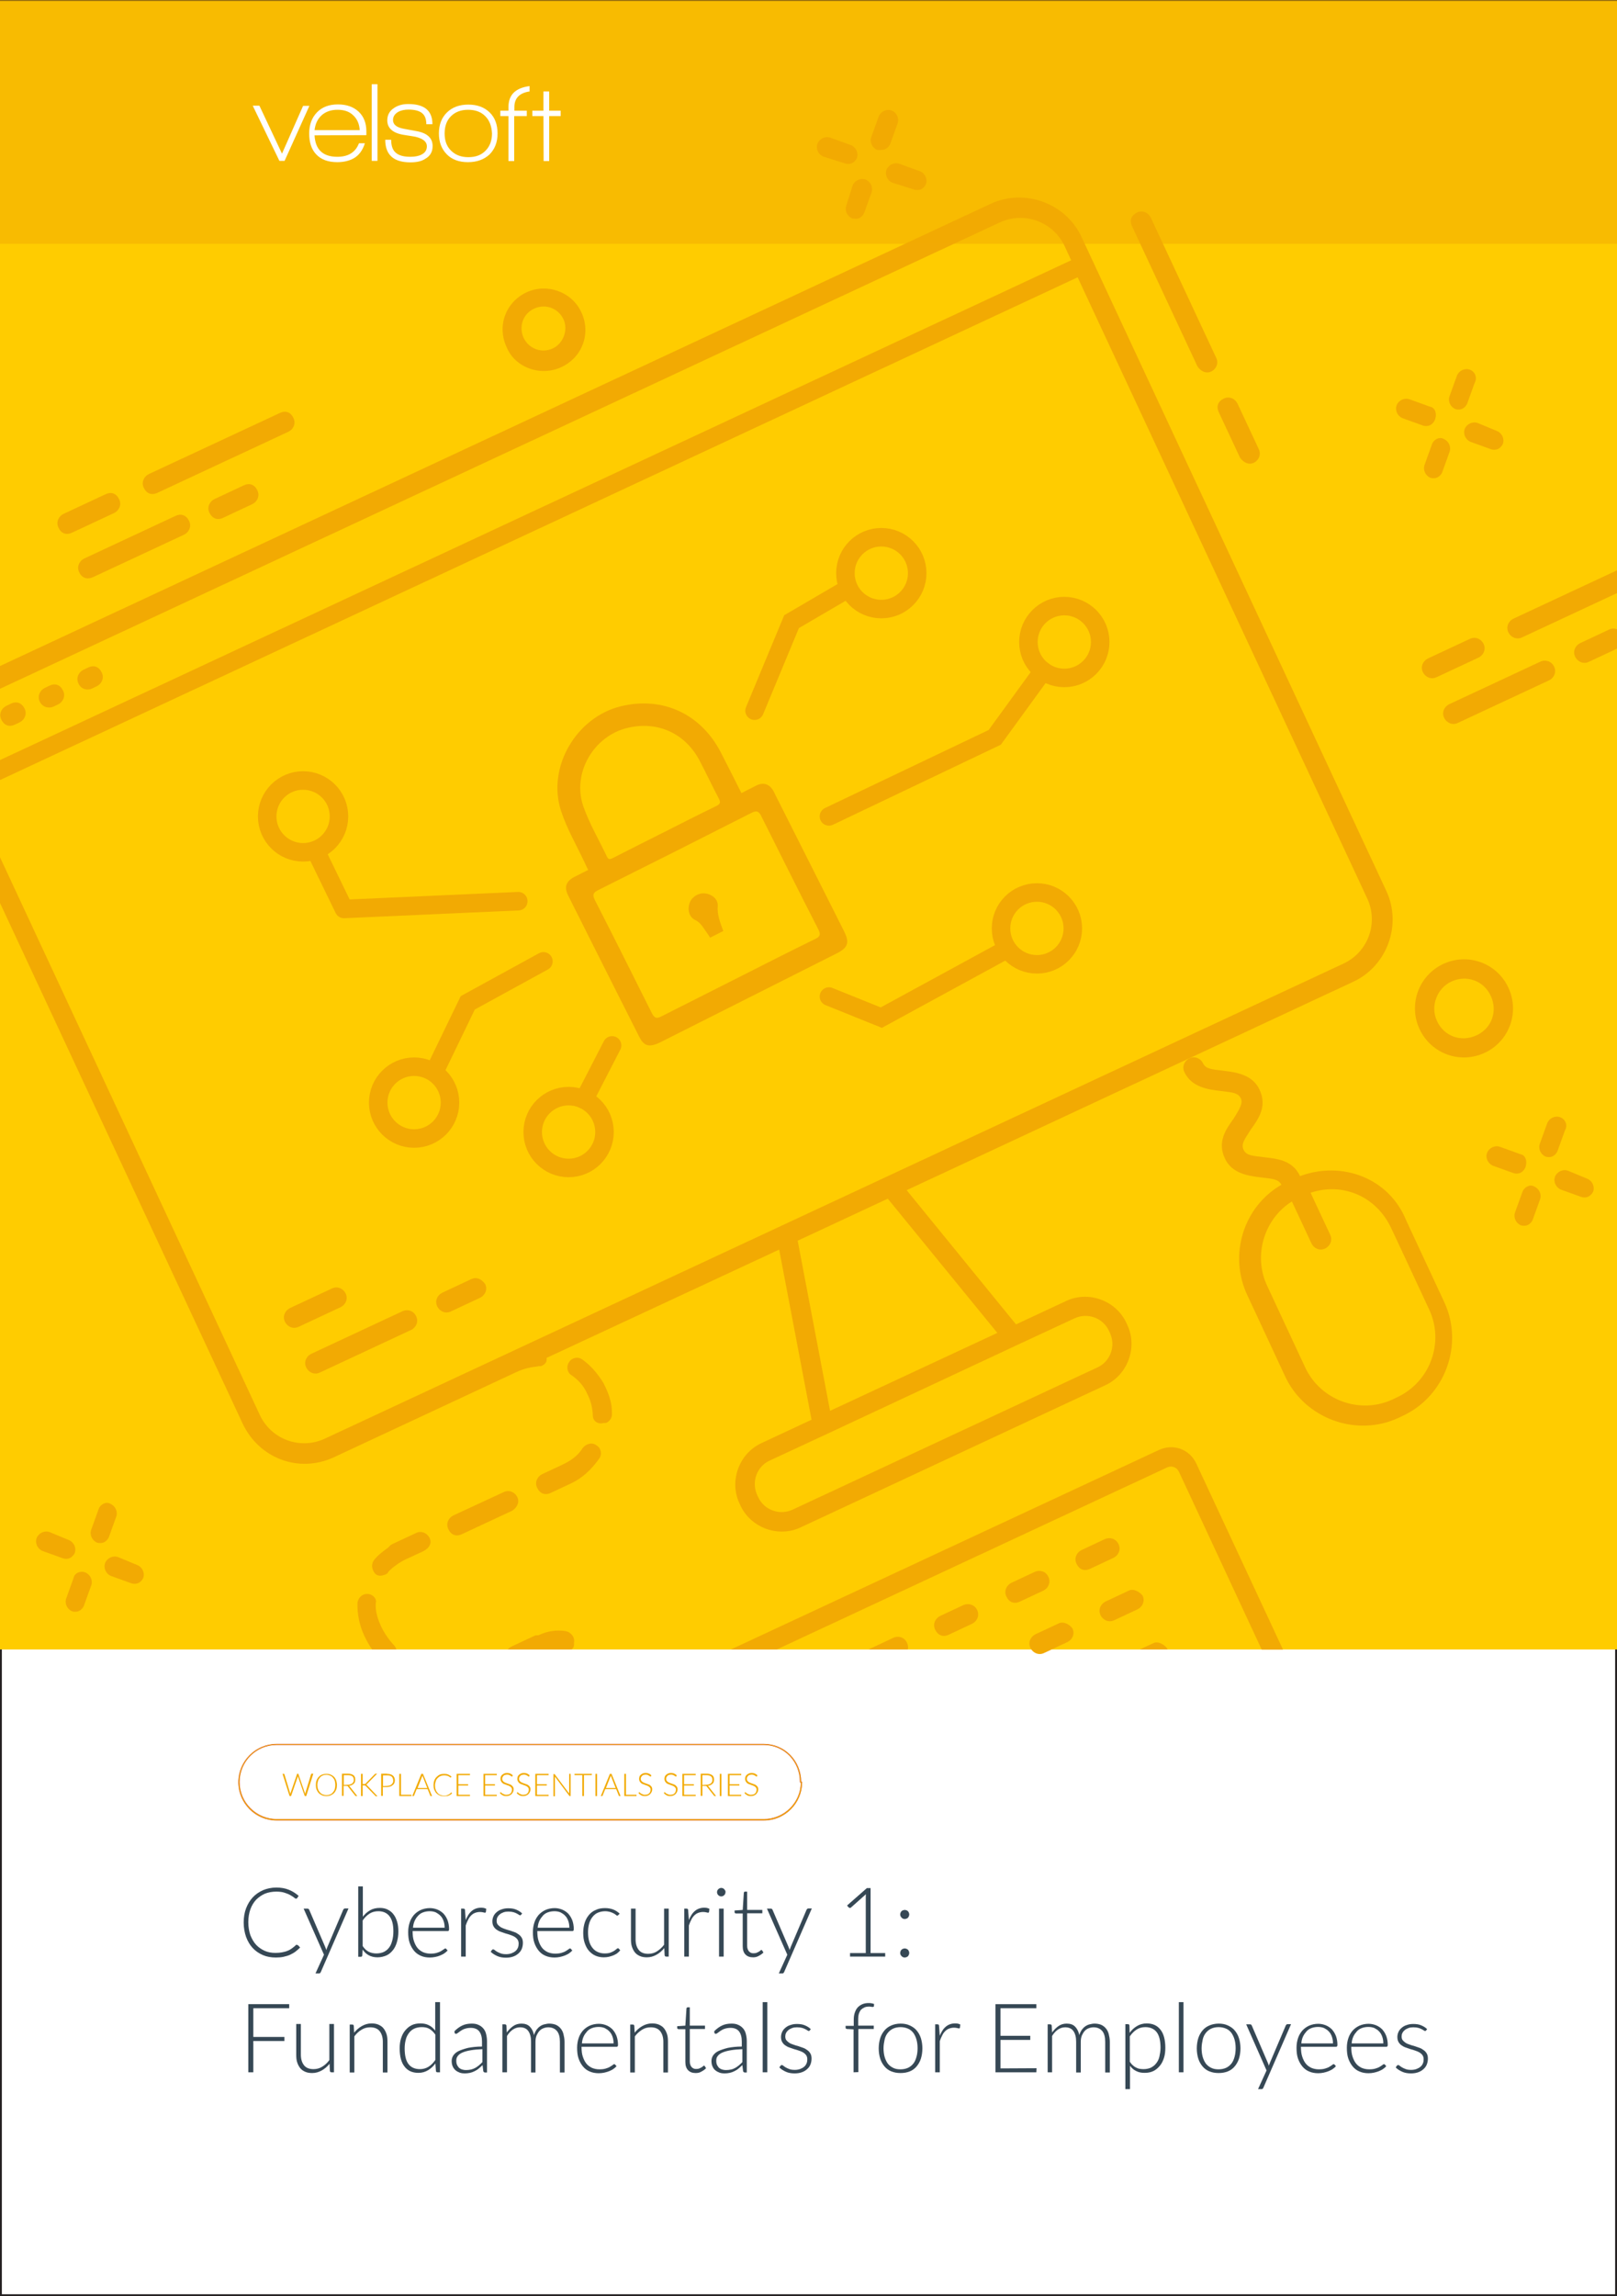 <svg xmlns="http://www.w3.org/2000/svg" xmlns:xlink="http://www.w3.org/1999/xlink" id="Layer_1" x="0px" y="0px" viewBox="0 0 873.9 1240.3" style="enable-background:new 0 0 873.9 1240.3;" xml:space="preserve"><style type="text/css"> .st0{fill:#FFFFFF;} .st1{fill:#CD3E50;} .st2{fill:#F2AA03;} .st3{enable-background:new ;} .st4{fill:none;} .st5{fill:#231F20;} .st6{fill:#FFCC00;} .st7{opacity:0.5;fill:#F2AA03;enable-background:new ;} .st8{fill:none;stroke:#F2AA03;stroke-width:10;stroke-miterlimit:10;} .st9{fill:none;stroke:#F2AA03;stroke-width:10;stroke-linecap:round;stroke-miterlimit:10;} .st10{fill:none;stroke:#F2AA03;stroke-width:10;stroke-linecap:round;stroke-linejoin:round;stroke-miterlimit:10;} .st11{fill:#364855;}</style><g id="Background_White"> <rect class="st0" width="873.9" height="1240.3"></rect></g><g> <g> <path class="st1" d="M149.5,983.4c-11.4,0-20.7-9.3-20.7-20.7s9.3-20.7,20.7-20.7h263.3c11.2,0,20.1,9,20.2,20.4h0.5v0.3 c0,11.4-9.3,20.7-20.7,20.7H149.5z M149.5,942.6c-11.1,0-20,9-20,20s9,20,20,20h263.3c10.9,0,19.9-8.8,20-19.7h-0.5v-0.3 c0-11.2-8.6-20-19.6-20H149.5z"></path> <path class="st2" d="M412.8,983.3H149.5c-11.4,0-20.6-9.3-20.6-20.6c0-11.4,9.3-20.6,20.6-20.6h263.3c11.2,0,20,8.9,20.1,20.4h0.5 v0.2C433.5,974.1,424.2,983.3,412.8,983.3z M149.5,942.5c-11.1,0-20.1,9-20.1,20.1s9,20.1,20.1,20.1h263.3c11,0,20-8.9,20.1-19.9 h-0.5v-0.2c0-11.3-8.6-20.1-19.7-20.1L149.5,942.5L149.5,942.5z"></path> </g></g><g> <g class="st3"> <path class="st2" d="M169.3,958.2l-3.8,12h-0.8l-3.6-10.4c0-0.1-0.1-0.3-0.1-0.4c0,0.2-0.1,0.3-0.1,0.4l-3.6,10.4h-0.8l-3.8-12 h0.7c0.2,0,0.3,0.1,0.3,0.2l3,9.9c0.1,0.2,0.1,0.5,0.2,0.8c0-0.1,0.1-0.3,0.1-0.4c0-0.1,0.1-0.2,0.1-0.4l3.4-9.9 c0-0.1,0.1-0.1,0.1-0.2c0.1,0,0.1-0.1,0.2-0.1h0.2c0.1,0,0.1,0,0.2,0.1c0.1,0,0.1,0.1,0.1,0.2l3.4,9.9c0,0.1,0.1,0.2,0.1,0.4 c0,0.1,0.1,0.3,0.1,0.4c0-0.1,0.1-0.3,0.1-0.4c0-0.1,0.1-0.2,0.1-0.4l3-9.9c0-0.1,0.1-0.1,0.1-0.2c0.1,0,0.1-0.1,0.2-0.1h0.9 L169.3,958.2L169.3,958.2z"></path> <path class="st2" d="M182.1,964.2c0,0.9-0.1,1.8-0.4,2.5s-0.7,1.4-1.2,1.9s-1.1,0.9-1.8,1.2s-1.5,0.4-2.3,0.4s-1.6-0.1-2.3-0.4 c-0.7-0.3-1.3-0.7-1.8-1.2s-0.9-1.2-1.2-1.9c-0.3-0.8-0.4-1.6-0.4-2.5s0.1-1.8,0.4-2.5c0.3-0.8,0.7-1.4,1.2-1.9s1.1-1,1.8-1.2 c0.7-0.3,1.5-0.4,2.3-0.4s1.6,0.1,2.3,0.4s1.3,0.7,1.8,1.2s0.9,1.2,1.2,1.9C181.9,962.4,182.1,963.3,182.1,964.2z M181.2,964.2 c0-0.8-0.1-1.6-0.3-2.3s-0.6-1.2-1-1.7s-0.9-0.8-1.5-1.1c-0.6-0.2-1.3-0.4-2-0.4s-1.4,0.1-2,0.4c-0.6,0.2-1.1,0.6-1.5,1.1 s-0.8,1-1,1.7s-0.4,1.4-0.4,2.3c0,0.8,0.1,1.6,0.4,2.3c0.2,0.7,0.6,1.2,1,1.7s0.9,0.8,1.5,1.1c0.6,0.2,1.2,0.4,2,0.4 c0.7,0,1.4-0.1,2-0.4c0.6-0.2,1.1-0.6,1.5-1.1s0.8-1,1-1.7S181.2,965,181.2,964.2z"></path> <path class="st2" d="M193.1,970.2h-0.7c-0.1,0-0.2,0-0.2,0c-0.1,0-0.1-0.1-0.2-0.2l-3.9-4.9c0-0.1-0.1-0.1-0.1-0.2 c0,0-0.1-0.1-0.2-0.1c-0.1,0-0.1,0-0.2-0.1c-0.1,0-0.2,0-0.3,0h-1.6v5.4h-0.9v-12h3.1c1.4,0,2.4,0.3,3.1,0.8c0.7,0.5,1,1.3,1,2.4 c0,0.5-0.1,0.9-0.2,1.3s-0.4,0.7-0.7,1s-0.7,0.5-1.1,0.7c-0.4,0.2-0.9,0.3-1.4,0.4c0.1,0.1,0.3,0.2,0.4,0.3L193.1,970.2z M187.8,964.1c0.5,0,1-0.1,1.4-0.2c0.4-0.1,0.8-0.3,1.1-0.5s0.5-0.5,0.7-0.9c0.2-0.3,0.2-0.7,0.2-1.1c0-0.9-0.3-1.5-0.8-1.9 c-0.6-0.4-1.4-0.6-2.4-0.6h-2.2v5.3L187.8,964.1L187.8,964.1z"></path> <path class="st2" d="M196,963.7h0.7c0.1,0,0.2,0,0.3,0s0.2,0,0.2,0c0.1,0,0.1-0.1,0.2-0.1c0.1,0,0.1-0.1,0.2-0.2l4.9-5 c0.1-0.1,0.2-0.2,0.3-0.2s0.2-0.1,0.3-0.1h0.7l-5.3,5.4c-0.1,0.1-0.2,0.2-0.3,0.3s-0.2,0.1-0.3,0.2c0.1,0,0.2,0.1,0.3,0.2 c0.1,0.1,0.2,0.2,0.3,0.3l5.5,5.8h-0.7c-0.1,0-0.3,0-0.3-0.1c-0.1,0-0.1-0.1-0.2-0.2l-5.1-5.2c-0.1-0.1-0.1-0.1-0.2-0.2 c-0.1,0-0.1-0.1-0.2-0.1s-0.1-0.1-0.2-0.1c-0.1,0-0.2,0-0.3,0H196v5.8h-0.9v-12h0.9V963.7z"></path> <path class="st2" d="M209.1,958.2c1.4,0,2.5,0.3,3.2,0.9c0.7,0.6,1.1,1.5,1.1,2.6c0,0.5-0.1,1-0.3,1.5s-0.5,0.8-0.9,1.1 s-0.8,0.6-1.3,0.7c-0.5,0.2-1.1,0.3-1.8,0.3h-2.2v4.8H206v-12h3.1V958.2z M209.1,964.7c0.5,0,1-0.1,1.4-0.2 c0.4-0.1,0.8-0.4,1.1-0.6c0.3-0.3,0.5-0.6,0.7-0.9c0.2-0.4,0.2-0.7,0.2-1.2c0-0.9-0.3-1.6-0.8-2.1c-0.6-0.5-1.4-0.7-2.5-0.7H207 v5.8L209.1,964.7L209.1,964.7z"></path> <path class="st2" d="M222.4,969.5v0.7h-6.6v-12h0.9v11.3H222.4z"></path> <path class="st2" d="M233.5,970.2h-0.7c-0.1,0-0.1,0-0.2-0.1c-0.1,0-0.1-0.1-0.1-0.2l-1.4-3.5h-5.9l-1.4,3.5 c0,0.1-0.1,0.1-0.1,0.2c-0.1,0-0.1,0.1-0.2,0.1h-0.7l4.9-12h0.9L233.5,970.2z M230.9,965.8l-2.4-6.1c-0.1-0.2-0.2-0.4-0.2-0.7 c0,0.1-0.1,0.3-0.1,0.4s-0.1,0.2-0.1,0.3l-2.4,6.1H230.9z"></path> <path class="st2" d="M243.9,968.2c0.1,0,0.1,0,0.1,0.1l0.3,0.4c-0.2,0.3-0.5,0.5-0.8,0.7s-0.6,0.4-1,0.5c-0.3,0.2-0.7,0.3-1.1,0.3 s-0.9,0.1-1.4,0.1c-0.8,0-1.6-0.1-2.3-0.4c-0.7-0.3-1.3-0.7-1.8-1.2s-0.9-1.2-1.2-1.9c-0.3-0.8-0.4-1.6-0.4-2.5s0.1-1.7,0.4-2.5 c0.3-0.8,0.7-1.4,1.2-1.9s1.1-1,1.8-1.3s1.5-0.4,2.4-0.4c0.8,0,1.5,0.1,2.2,0.4c0.6,0.3,1.2,0.6,1.7,1.1l-0.3,0.4 c0,0.1-0.1,0.1-0.2,0.1c-0.1,0-0.2-0.1-0.3-0.2c-0.2-0.1-0.4-0.3-0.6-0.4c-0.3-0.2-0.6-0.3-1-0.4s-0.9-0.2-1.5-0.2 c-0.7,0-1.4,0.1-2,0.4c-0.6,0.2-1.1,0.6-1.6,1.1s-0.8,1-1,1.7s-0.4,1.4-0.4,2.3c0,0.8,0.1,1.6,0.4,2.3c0.2,0.7,0.6,1.2,1,1.7 s0.9,0.8,1.5,1.1c0.6,0.2,1.2,0.4,1.9,0.4c0.4,0,0.8,0,1.2-0.1c0.3-0.1,0.6-0.1,0.9-0.3s0.5-0.3,0.8-0.4c0.2-0.2,0.5-0.4,0.7-0.6 C243.8,968.2,243.8,968.2,243.9,968.2L243.9,968.2z"></path> <path class="st2" d="M254,969.5v0.7h-7.2v-12h7.2v0.7h-6.3v4.9h5.3v0.7h-5.3v5L254,969.5L254,969.5z"></path> <path class="st2" d="M268.5,969.5v0.7h-7.2v-12h7.2v0.7h-6.3v4.9h5.3v0.7h-5.3v5L268.5,969.5L268.5,969.5z"></path> <path class="st2" d="M276.9,959.6c-0.1,0.1-0.1,0.1-0.2,0.1s-0.2-0.1-0.3-0.2s-0.3-0.2-0.5-0.3s-0.4-0.2-0.7-0.4 c-0.3-0.1-0.7-0.2-1.1-0.2s-0.8,0.1-1.2,0.2s-0.6,0.3-0.8,0.5c-0.2,0.2-0.4,0.5-0.5,0.7s-0.2,0.6-0.2,0.9c0,0.4,0.1,0.7,0.3,1 s0.4,0.5,0.7,0.7c0.3,0.2,0.6,0.3,1,0.5c0.4,0.1,0.7,0.3,1.1,0.4c0.4,0.1,0.7,0.3,1.1,0.4c0.4,0.1,0.7,0.3,1,0.6 c0.3,0.2,0.5,0.5,0.7,0.8s0.3,0.7,0.3,1.2s-0.1,1-0.3,1.4c-0.2,0.4-0.4,0.8-0.8,1.2c-0.3,0.3-0.7,0.6-1.2,0.8s-1,0.3-1.6,0.3 c-0.8,0-1.5-0.1-2-0.4c-0.6-0.3-1.1-0.7-1.5-1.2l0.2-0.4c0.1-0.1,0.1-0.1,0.2-0.1s0.1,0,0.2,0.1s0.2,0.2,0.3,0.3 c0.1,0.1,0.2,0.2,0.4,0.3c0.2,0.1,0.3,0.2,0.6,0.3c0.2,0.1,0.5,0.2,0.7,0.3s0.6,0.1,0.9,0.1c0.5,0,0.9-0.1,1.3-0.2 c0.4-0.1,0.7-0.3,0.9-0.6c0.3-0.2,0.5-0.5,0.6-0.9c0.1-0.3,0.2-0.7,0.2-1.1c0-0.4-0.1-0.8-0.3-1c-0.2-0.3-0.4-0.5-0.7-0.7 c-0.3-0.2-0.6-0.3-1-0.5c-0.4-0.1-0.7-0.2-1.1-0.4c-0.4-0.1-0.7-0.3-1.1-0.4s-0.7-0.3-1-0.6s-0.5-0.5-0.7-0.9s-0.3-0.8-0.3-1.3 c0-0.4,0.1-0.8,0.2-1.2s0.4-0.7,0.7-1s0.7-0.5,1.1-0.7s0.9-0.3,1.5-0.3s1.2,0.1,1.7,0.3s0.9,0.5,1.4,0.9L276.9,959.6z"></path> <path class="st2" d="M286,959.6c-0.1,0.1-0.1,0.1-0.2,0.1s-0.2-0.1-0.3-0.2s-0.3-0.2-0.5-0.3s-0.4-0.2-0.7-0.4 c-0.3-0.1-0.7-0.2-1.1-0.2s-0.8,0.1-1.2,0.2s-0.6,0.3-0.8,0.5c-0.2,0.2-0.4,0.5-0.5,0.7s-0.2,0.6-0.2,0.9c0,0.4,0.1,0.7,0.3,1 s0.4,0.5,0.7,0.7c0.3,0.2,0.6,0.3,1,0.5c0.4,0.1,0.7,0.3,1.1,0.4c0.4,0.1,0.7,0.3,1.1,0.4c0.4,0.1,0.7,0.3,1,0.6 c0.3,0.2,0.5,0.5,0.7,0.8s0.3,0.7,0.3,1.2s-0.1,1-0.3,1.4c-0.2,0.4-0.4,0.8-0.8,1.2c-0.3,0.3-0.7,0.6-1.2,0.8s-1,0.3-1.6,0.3 c-0.8,0-1.5-0.1-2-0.4c-0.6-0.3-1.1-0.7-1.5-1.2l0.2-0.4c0.1-0.1,0.1-0.1,0.2-0.1s0.1,0,0.2,0.1s0.2,0.2,0.3,0.3 c0.1,0.1,0.2,0.2,0.4,0.3c0.2,0.1,0.3,0.2,0.6,0.3c0.2,0.1,0.5,0.2,0.7,0.3s0.6,0.1,0.9,0.1c0.5,0,0.9-0.1,1.3-0.2 c0.4-0.1,0.7-0.3,0.9-0.6c0.3-0.2,0.5-0.5,0.6-0.9c0.1-0.3,0.2-0.7,0.2-1.1c0-0.4-0.1-0.8-0.3-1c-0.2-0.3-0.4-0.5-0.7-0.7 c-0.3-0.2-0.6-0.3-1-0.5c-0.4-0.1-0.7-0.2-1.1-0.4c-0.4-0.1-0.7-0.3-1.1-0.4s-0.7-0.3-1-0.6s-0.5-0.5-0.7-0.9s-0.3-0.8-0.3-1.3 c0-0.4,0.1-0.8,0.2-1.2s0.4-0.7,0.7-1s0.7-0.5,1.1-0.7s0.9-0.3,1.5-0.3s1.2,0.1,1.7,0.3s0.9,0.5,1.4,0.9L286,959.6z"></path> <path class="st2" d="M296.5,969.5v0.7h-7.2v-12h7.2v0.7h-6.3v4.9h5.3v0.7h-5.3v5L296.5,969.5L296.5,969.5z"></path> <path class="st2" d="M308.4,958.2v12H308c-0.1,0-0.1,0-0.2,0l-0.1-0.1l-7.8-10.4c0,0.2,0,0.3,0,0.5v10.1h-0.8v-12h0.4 c0.1,0,0.1,0,0.2,0l0.1,0.1l7.8,10.4c0-0.2,0-0.3,0-0.5v-10.1H308.4z"></path> <path class="st2" d="M319.8,958.9h-4.2v11.3h-0.9v-11.3h-4.2v-0.7h9.4L319.8,958.9L319.8,958.9z"></path> <path class="st2" d="M322.7,970.2h-0.9v-12h0.9V970.2z"></path> <path class="st2" d="M335.4,970.2h-0.7c-0.1,0-0.1,0-0.2-0.1c-0.1,0-0.1-0.1-0.1-0.2l-1.4-3.5h-5.9l-1.4,3.5 c0,0.1-0.1,0.1-0.1,0.2c-0.1,0-0.1,0.1-0.2,0.1h-0.7l4.9-12h0.9L335.4,970.2z M332.7,965.8l-2.4-6.1c-0.1-0.2-0.2-0.4-0.2-0.7 c0,0.1-0.1,0.3-0.1,0.4s-0.1,0.2-0.1,0.3l-2.4,6.1H332.7z"></path> <path class="st2" d="M344,969.5v0.7h-6.6v-12h0.9v11.3H344z"></path> <path class="st2" d="M351.8,959.6c-0.1,0.1-0.1,0.1-0.2,0.1s-0.2-0.1-0.3-0.2s-0.3-0.2-0.5-0.3s-0.4-0.2-0.7-0.4 c-0.3-0.1-0.7-0.2-1.1-0.2s-0.8,0.1-1.2,0.2s-0.6,0.3-0.8,0.5c-0.2,0.2-0.4,0.5-0.5,0.7s-0.2,0.6-0.2,0.9c0,0.4,0.1,0.7,0.3,1 s0.4,0.5,0.7,0.7c0.3,0.2,0.6,0.3,1,0.5c0.4,0.1,0.7,0.3,1.1,0.4c0.4,0.1,0.7,0.3,1.1,0.4c0.4,0.1,0.7,0.3,1,0.6 c0.3,0.2,0.5,0.5,0.7,0.8s0.3,0.7,0.3,1.2s-0.1,1-0.3,1.4c-0.2,0.4-0.4,0.8-0.8,1.2c-0.3,0.3-0.7,0.6-1.2,0.8s-1,0.3-1.6,0.3 c-0.8,0-1.5-0.1-2-0.4c-0.6-0.3-1.1-0.7-1.5-1.2l0.2-0.4c0.1-0.1,0.1-0.1,0.2-0.1s0.1,0,0.2,0.1s0.2,0.2,0.3,0.3 c0.1,0.1,0.2,0.2,0.4,0.3c0.2,0.1,0.3,0.2,0.6,0.3c0.2,0.1,0.5,0.2,0.7,0.3s0.6,0.1,0.9,0.1c0.5,0,0.9-0.1,1.3-0.2 c0.4-0.1,0.7-0.3,0.9-0.6c0.3-0.2,0.5-0.5,0.6-0.9c0.1-0.3,0.2-0.7,0.2-1.1c0-0.4-0.1-0.8-0.3-1c-0.2-0.3-0.4-0.5-0.7-0.7 c-0.3-0.2-0.6-0.3-1-0.5c-0.4-0.1-0.7-0.2-1.1-0.4c-0.4-0.1-0.7-0.3-1.1-0.4s-0.7-0.3-1-0.6s-0.5-0.5-0.7-0.9s-0.3-0.8-0.3-1.3 c0-0.4,0.1-0.8,0.2-1.2s0.4-0.7,0.7-1s0.7-0.5,1.1-0.7s0.9-0.3,1.5-0.3s1.2,0.1,1.7,0.3s0.9,0.5,1.4,0.9L351.8,959.6z"></path> <path class="st2" d="M365.5,959.6c-0.1,0.1-0.1,0.1-0.2,0.1s-0.2-0.1-0.3-0.2s-0.3-0.2-0.5-0.3s-0.4-0.2-0.7-0.4 c-0.3-0.1-0.7-0.2-1.1-0.2s-0.8,0.1-1.2,0.2s-0.6,0.3-0.8,0.5c-0.2,0.2-0.4,0.5-0.5,0.7s-0.2,0.6-0.2,0.9c0,0.4,0.1,0.7,0.3,1 s0.4,0.5,0.7,0.7c0.3,0.2,0.6,0.3,1,0.5c0.4,0.1,0.7,0.3,1.1,0.4c0.4,0.1,0.7,0.3,1.1,0.4c0.4,0.1,0.7,0.3,1,0.6 c0.3,0.2,0.5,0.5,0.7,0.8s0.3,0.7,0.3,1.2s-0.1,1-0.3,1.4c-0.2,0.4-0.4,0.8-0.8,1.2c-0.3,0.3-0.7,0.6-1.2,0.8s-1,0.3-1.6,0.3 c-0.8,0-1.5-0.1-2-0.4c-0.6-0.3-1.1-0.7-1.5-1.2l0.2-0.4c0.1-0.1,0.1-0.1,0.2-0.1s0.1,0,0.2,0.1s0.2,0.2,0.3,0.3 c0.1,0.1,0.2,0.2,0.4,0.3c0.2,0.1,0.3,0.2,0.6,0.3c0.2,0.1,0.5,0.2,0.7,0.3s0.6,0.1,0.9,0.1c0.5,0,0.9-0.1,1.3-0.2 c0.4-0.1,0.7-0.3,0.9-0.6c0.3-0.2,0.5-0.5,0.6-0.9c0.1-0.3,0.2-0.7,0.2-1.1c0-0.4-0.1-0.8-0.3-1c-0.2-0.3-0.4-0.5-0.7-0.7 c-0.3-0.2-0.6-0.3-1-0.5c-0.4-0.1-0.7-0.2-1.1-0.4c-0.4-0.1-0.7-0.3-1.1-0.4s-0.7-0.3-1-0.6s-0.5-0.5-0.7-0.9s-0.3-0.8-0.3-1.3 c0-0.4,0.1-0.8,0.2-1.2s0.4-0.7,0.7-1s0.7-0.5,1.1-0.7s0.9-0.3,1.5-0.3s1.2,0.1,1.7,0.3s0.9,0.5,1.4,0.9L365.5,959.6z"></path> <path class="st2" d="M376,969.5v0.7h-7.2v-12h7.2v0.7h-6.3v4.9h5.3v0.7h-5.3v5L376,969.5L376,969.5z"></path> <path class="st2" d="M387,970.2h-0.7c-0.1,0-0.2,0-0.2,0c-0.1,0-0.1-0.1-0.2-0.2l-3.9-4.9c0-0.1-0.1-0.1-0.1-0.2 c0,0-0.1-0.1-0.2-0.1s-0.1,0-0.2-0.1c-0.1,0-0.2,0-0.3,0h-1.6v5.4h-0.9v-12h3.1c1.4,0,2.4,0.3,3.1,0.8s1,1.3,1,2.4 c0,0.5-0.1,0.9-0.2,1.3s-0.4,0.7-0.7,1s-0.7,0.5-1.1,0.7s-0.9,0.3-1.4,0.4c0.1,0.1,0.3,0.2,0.4,0.3L387,970.2z M381.6,964.1 c0.5,0,1-0.1,1.4-0.2c0.4-0.1,0.8-0.3,1.1-0.5c0.3-0.2,0.5-0.5,0.7-0.9c0.2-0.3,0.2-0.7,0.2-1.1c0-0.9-0.3-1.5-0.8-1.9 c-0.6-0.4-1.4-0.6-2.4-0.6h-2.2v5.3L381.6,964.1L381.6,964.1z"></path> <path class="st2" d="M389.9,970.2H389v-12h0.9V970.2z"></path> <path class="st2" d="M400.6,969.5v0.7h-7.2v-12h7.2v0.7h-6.3v4.9h5.3v0.7h-5.3v5L400.6,969.5L400.6,969.5z"></path> <path class="st2" d="M409.1,959.6c-0.1,0.1-0.1,0.1-0.2,0.1s-0.2-0.1-0.3-0.2s-0.3-0.2-0.5-0.3s-0.4-0.2-0.7-0.4 c-0.3-0.1-0.7-0.2-1.1-0.2s-0.8,0.1-1.2,0.2s-0.6,0.3-0.8,0.5c-0.2,0.2-0.4,0.5-0.5,0.7s-0.2,0.6-0.2,0.9c0,0.4,0.1,0.7,0.3,1 s0.4,0.5,0.7,0.7c0.3,0.2,0.6,0.3,1,0.5c0.4,0.1,0.7,0.3,1.1,0.4c0.4,0.1,0.7,0.3,1.1,0.4c0.4,0.1,0.7,0.3,1,0.6 c0.3,0.2,0.5,0.5,0.7,0.8s0.3,0.7,0.3,1.2s-0.1,1-0.3,1.4c-0.2,0.4-0.4,0.8-0.8,1.2c-0.3,0.3-0.7,0.6-1.2,0.8s-1,0.3-1.6,0.3 c-0.8,0-1.5-0.1-2-0.4c-0.6-0.3-1.1-0.7-1.5-1.2l0.2-0.4c0.1-0.1,0.1-0.1,0.2-0.1s0.1,0,0.2,0.1s0.2,0.2,0.3,0.3 c0.1,0.1,0.2,0.2,0.4,0.3c0.2,0.1,0.3,0.2,0.6,0.3c0.2,0.1,0.5,0.2,0.7,0.3s0.6,0.1,0.9,0.1c0.5,0,0.9-0.1,1.3-0.2 c0.4-0.1,0.7-0.3,0.9-0.6c0.3-0.2,0.5-0.5,0.6-0.9c0.1-0.3,0.2-0.7,0.2-1.1c0-0.4-0.1-0.8-0.3-1c-0.2-0.3-0.4-0.5-0.7-0.7 c-0.3-0.2-0.6-0.3-1-0.5c-0.4-0.1-0.7-0.2-1.1-0.4c-0.4-0.1-0.7-0.3-1.1-0.4s-0.7-0.3-1-0.6s-0.5-0.5-0.7-0.9s-0.3-0.8-0.3-1.3 c0-0.4,0.1-0.8,0.2-1.2s0.4-0.7,0.7-1s0.7-0.5,1.1-0.7s0.9-0.3,1.5-0.3s1.2,0.1,1.7,0.3s0.9,0.5,1.4,0.9L409.1,959.6z"></path> </g></g><g id="Background_Color"></g><g id="Layer_9"></g><rect x="1184.1" y="234.9" class="st4" width="38" height="14.2"></rect><g> <path class="st5" d="M872.9,1v1238.3H1V1H872.9 M873.9,0H0v1240.3h873.9V0L873.9,0z"></path></g><g id="Mask_Layer"> <rect y="0.5" class="st6" width="873.9" height="890.5"></rect></g><g> <path class="st2" d="M53.3,815.2l-4,11.1c-1,2.8,0.5,5.9,3.2,7c0.9,0.3,2.5,0.4,3.7-0.2c1.3-0.6,2.2-1.8,2.6-2.7l4-11.1 c1-2.8-0.5-5.9-3.2-7C57.5,811,54.3,812.4,53.3,815.2z"></path> <path class="st2" d="M39.8,852.3l-4,11.1c-1,2.8,0.5,5.9,3.2,7c0.9,0.3,2.5,0.4,3.7-0.2c1.3-0.6,2.2-1.8,2.6-2.7l4-11.1 c1-2.8-0.5-5.9-3.2-7C43.4,848.3,40.2,849.8,39.8,852.3z"></path> <path class="st2" d="M63.8,841.1c-2.8-1-5.9,0.5-7,3.2c-1,2.8,0.5,5.9,3.2,7l11.1,4c0.9,0.3,2.5,0.4,3.7-0.2 c1.3-0.6,2.2-1.8,2.6-2.7c1-2.8-0.5-5.9-3.2-7L63.8,841.1z"></path> <path class="st2" d="M26.8,827.6c-2.8-1-5.9,0.5-7,3.2c-1,2.8,0.5,5.9,3.2,7l11.1,4c0.9,0.3,2.5,0.4,3.7-0.2s2.2-1.8,2.6-2.7 c1-2.8-0.5-5.9-3.2-7L26.8,827.6z"></path> <path class="st2" d="M478.5,80.5c1.3-0.6,2.2-1.8,2.6-2.7l4-11.1c1-2.8-0.5-5.9-3.2-7c-2.8-1-5.9,0.5-7,3.2l-4,11.1 c-1,2.8,0.5,5.9,3.2,7C475.7,81,477.3,81.1,478.5,80.5z"></path> <path class="st2" d="M464.4,117.8c1.3-0.6,2.2-1.8,2.6-2.7l4-11.1c1-2.8-0.5-5.9-3.2-7c-2.8-1-5.9,0.5-7,3.2l-3.4,10.8 c-1,2.8,0.5,5.9,3.2,7C462.2,118.1,463.1,118.4,464.4,117.8z"></path> <path class="st2" d="M494.1,102.4c0.9,0.3,2.5,0.4,3.7-0.2c1.3-0.6,2.2-1.8,2.6-2.7c1-2.8-0.5-5.9-3.2-7l-11.1-4 c-2.8-1-5.9,0.5-7,3.2c-1,2.8,0.5,5.9,3.2,7L494.1,102.4z"></path> <path class="st2" d="M456.8,88.3c0.9,0.3,2.5,0.4,3.7-0.2c1.3-0.6,2.2-1.8,2.6-2.7c1-2.8-0.5-5.9-3.2-7l-11.1-4 c-2.8-1-5.9,0.5-7,3.2c-1,2.8,0.5,5.9,3.2,7L456.8,88.3z"></path> <path class="st2" d="M843.2,603.5c-2.8-1-5.9,0.5-7,3.2l-4,11.1c-1,2.8,0.5,5.9,3.2,7c0.9,0.3,2.5,0.4,3.7-0.2 c1.3-0.6,2.2-1.8,2.6-2.7l4-11.1C847.5,607.7,846,604.6,843.2,603.5z"></path> <path class="st2" d="M822.8,643.8l-4,11.1c-1,2.8,0.5,5.9,3.2,7c0.9,0.3,2.5,0.4,3.7-0.2c1.3-0.6,2.2-1.8,2.6-2.7l4-11.1 c1-2.8-0.5-5.9-3.2-7C827,639.6,823.8,641.1,822.8,643.8z"></path> <path class="st2" d="M847.4,632.4c-2.8-1-5.9,0.5-7,3.2c-1,2.8,0.5,5.9,3.2,7l11.1,4c0.9,0.3,2.5,0.4,3.7-0.2s2.2-1.8,2.6-2.7 c1-2.8-0.5-5.9-3.2-7L847.4,632.4z"></path> <path class="st2" d="M821.8,623.5l-11.1-4c-2.8-1-5.9,0.5-7,3.2s0.5,5.9,3.2,7l11.1,4c0.9,0.3,2.5,0.4,3.7-0.2 c1.3-0.6,2.2-1.8,2.6-2.7C825.7,627.1,824.3,623.9,821.8,623.5z"></path> <path class="st2" d="M767.2,555.9c6.2,13.3,21.9,19,35.2,12.8s19-21.9,12.8-35.2s-21.9-19-35.2-12.8S761,542.7,767.2,555.9z M784.4,530.2c8.2-3.8,17.5-0.5,21.3,7.8s0.5,17.5-7.8,21.3s-17.5,0.5-21.3-7.8C772.8,543.3,776.8,533.7,784.4,530.2z"></path> <path class="st2" d="M303.4,198.3c11.4-5.3,16.1-18.3,10.8-29.6c-5.3-11.4-18.9-15.8-29.6-10.8c-11.4,5.3-16.1,18.3-10.8,29.6 C278.2,198.5,292.1,203.6,303.4,198.3z M288.7,166.7c6.3-2.9,13.1,0,15.8,5.7c2.7,5.7,0,13.1-5.7,15.8c-6.3,2.9-13.1,0-15.8-5.7 C280.3,176.7,282.4,169.6,288.7,166.7z"></path> <path class="st2" d="M794.4,199.7c-2.8-1-5.9,0.5-7,3.2l-4,11.1c-1,2.8,0.5,5.9,3.2,7c0.9,0.3,2.5,0.4,3.7-0.2 c1.3-0.6,2.2-1.8,2.6-2.7l4-11.1C798.6,203.9,797.1,200.7,794.4,199.7z"></path> <path class="st2" d="M773.9,240l-4,11.1c-1,2.8,0.5,5.9,3.2,7c0.9,0.3,2.5,0.4,3.7-0.2c1.3-0.6,2.2-1.8,2.6-2.7l4-11.1 c1-2.8-0.5-5.9-3.2-7C778.1,235.8,774.9,237.2,773.9,240z"></path> <path class="st2" d="M798.6,228.5c-2.8-1-5.9,0.5-7,3.2c-1,2.8,0.5,5.9,3.2,7l11.1,4c0.9,0.3,2.5,0.4,3.7-0.2 c1.3-0.6,2.2-1.8,2.6-2.7c1-2.8-0.5-5.9-3.2-7L798.6,228.5z"></path> <path class="st2" d="M772.9,219.7l-11.1-4c-2.8-1-5.9,0.5-7,3.2c-1,2.8,0.5,5.9,3.2,7l11.1,4c0.9,0.3,2.5,0.4,3.7-0.2 c1.3-0.6,2.2-1.8,2.6-2.7C776.9,223.3,775.4,220.1,772.9,219.7z"></path> <path class="st2" d="M771.7,355.7c-2.5,1.2-4.2,4.3-2.7,7.4c1.2,2.5,4.3,4.2,7.4,2.7l22.7-10.6c2.5-1.2,4.2-4.3,2.7-7.4 c-1.2-2.5-4.3-4.2-7.4-2.7L771.7,355.7z"></path> <path class="st2" d="M832.5,357.4l-49.3,23c-2.5,1.2-4.2,4.3-2.7,7.4c1.2,2.5,4.3,4.2,7.4,2.7l49.3-23c2.5-1.2,4.2-4.3,2.7-7.4 S835,356.2,832.5,357.4z"></path> <path class="st2" d="M156.7,706.6c-2.5,1.2-4.2,4.3-2.7,7.4c1.2,2.5,4.3,4.2,7.4,2.7l22.7-10.6c2.5-1.2,4.2-4.3,2.7-7.4 c-1.2-2.5-4.3-4.2-7.4-2.7L156.7,706.6z"></path> <path class="st2" d="M217.5,708.3l-49.3,23c-2.5,1.2-4.2,4.3-2.7,7.4c1.2,2.5,4.3,4.2,7.4,2.7l49.3-23c2.5-1.2,4.2-4.3,2.7-7.4 C223.4,707.8,220,707.1,217.5,708.3z"></path> <path class="st2" d="M254.8,690.9l-15.8,7.4c-2.5,1.2-4.2,4.3-2.7,7.4c1.2,2.5,4.3,4.2,7.4,2.7l15.8-7.4c2.5-1.2,4.2-4.3,2.7-7.4 C260.1,690.7,257.3,689.7,254.8,690.9z"></path> <path class="st2" d="M85.1,266.2l70.8-33c2.5-1.2,4.2-4.3,2.7-7.4c-1.5-3.2-4.3-4.2-7.4-2.7l-70.8,33c-2.5,1.2-4.2,4.3-2.7,7.4 S81.9,267.7,85.1,266.2z"></path> <path class="st2" d="M39,287.7l22.7-10.6c2.5-1.2,4.2-4.3,2.7-7.4c-1.5-3.2-4.3-4.2-7.4-2.7l-22.7,10.6c-2.5,1.2-4.2,4.3-2.7,7.4 C33,288.2,35.8,289.2,39,287.7z"></path> <path class="st2" d="M50.2,311.8l49.3-23c2.5-1.2,4.2-4.3,2.7-7.4s-4.3-4.2-7.4-2.7l-49.3,23c-2.5,1.2-4.2,4.3-2.7,7.4 C44.2,312.2,47,313.2,50.2,311.8z"></path> <path class="st2" d="M115.9,269.6c-2.5,1.2-4.2,4.3-2.7,7.4s4.3,4.2,7.4,2.7l15.8-7.4c2.5-1.2,4.2-4.3,2.7-7.4 c-1.5-3.2-4.3-4.2-7.4-2.7L115.9,269.6z"></path> <path class="st2" d="M325.6,768.8c0.6-0.3,1.6,0,2.2-0.3c1.9-0.9,3.2-3,2.9-5.2c0.1-4.7-1.3-9.4-3.4-13.8c-0.3-0.6-0.9-1.9-1.2-2.5 c-3-4.8-6.6-9.2-11.2-12.5c-2.4-1.9-5.9-1.1-7.2,1.1c-1.9,2.4-1.1,5.9,1.1,7.2c3.4,2.3,6.4,5.5,8.2,9.3c0.3,0.6,0.6,1.3,0.9,1.9 c1.5,3.2,2.3,6.6,2.5,10.4C320.3,767.4,322.8,769.3,325.6,768.8z"></path> <path class="st2" d="M279.6,808.7c-1.2-2.5-4.3-4.2-7.4-2.7L245,818.6c-2.5,1.2-4.2,4.3-2.7,7.4c1.5,3.2,4.3,4.2,7.4,2.7l27.2-12.7 C279.8,814,280.8,811.2,279.6,808.7z"></path> <path class="st2" d="M314.9,782.2c-2.6,4.3-6.7,7-11.2,9.1l-10.7,5c-2.5,1.2-4.2,4.3-2.7,7.4s4.3,4.2,7.4,2.7l10.7-5 c6.3-2.9,11.1-7.5,15.3-13.3c1.9-2.4,1.1-5.9-1.1-7.2C320.3,778.9,316.9,779.7,314.9,782.2z"></path> <path class="st2" d="M232.2,830.8c-1.2-2.5-4.3-4.2-7.4-2.7l-12.6,5.9c-0.6,0.3-1.3,0.6-2.2,1.8c-2.9,2.1-5.7,4.2-7.7,6.7 c-1.9,2.4-1.4,5.3,0.4,7.5c1.5,1.6,3.7,1.3,5.6,0.5c0.6-0.3,1.3-0.6,1.6-1.5c2.6-2.7,6.1-5.1,9.2-6.6c0.6-0.3,0.6-0.3,1.3-0.6 l8.2-3.8C232.4,836.1,233.4,833.3,232.2,830.8z"></path> <path class="st2" d="M702.6,635.3L702.6,635.3c-4.1-8.8-12.8-9.4-19.4-10.2s-9.6-0.9-11.1-4c-1.5-3.2,0.5-5.6,4-11.1 c4.2-5.8,8.8-12.5,4.6-21.4c-3.8-8.2-12.8-9.4-19.4-10.2c-6.5-0.8-9.6-0.9-11.1-4c-1.2-2.5-4.3-4.2-7.4-2.7 c-2.5,1.2-4.2,4.3-2.7,7.4c3.8,8.2,12.8,9.4,19.4,10.2c6.5,0.8,9.6,0.9,11.1,4c1.2,2.5-0.5,5.6-4,11.1c-4.2,5.8-8.8,12.5-4.6,21.4 c3.8,8.2,12.8,9.4,19.4,10.2c6.5,0.8,9.6,0.9,11.1,4l0,0c-20.6,11.9-28.5,37.9-18.5,59.4l20.6,44.2c10.6,22.7,38.4,32.9,61.2,22.3 l2.5-1.2c22.7-10.6,32.9-38.4,22.3-61.2L760,659.3C750.9,636.6,725.6,626.8,702.6,635.3z M772.4,707.4c8.3,17.7,0.5,39-17.2,47.3 l-2.5,1.2c-17.7,8.3-39,0.5-47.3-17.2l-20.6-44.2c-7.7-16.4-1.5-36.2,13.4-45.5l10.6,22.7c1.2,2.5,4.3,4.2,7.4,2.7 c2.5-1.2,4.2-4.3,2.7-7.4l-10.6-22.7c17.3-5.8,35.5,1.9,43.5,19C751.8,663.1,772.4,707.4,772.4,707.4z"></path> <path class="st2" d="M520.7,867l-12.6,5.9c-2.5,1.2-4.2,4.3-2.7,7.4s4.3,4.2,7.4,2.7l12.6-5.9c2.5-1.2,4.2-4.3,2.7-7.4 S523.2,865.9,520.7,867z"></path> <path class="st2" d="M559.2,849.1l-12.6,5.9c-2.5,1.2-4.2,4.3-2.7,7.4c1.5,3.2,4.3,4.2,7.4,2.7l12.6-5.9c2.5-1.2,4.2-4.3,2.7-7.4 C565.2,848.6,561.7,847.9,559.2,849.1z"></path> <path class="st2" d="M597.1,831.4l-12.6,5.9c-2.5,1.2-4.2,4.3-2.7,7.4c1.5,3.2,4.3,4.2,7.4,2.7l12.6-5.9c2.5-1.2,4.2-4.3,2.7-7.4 S599.7,830.2,597.1,831.4z"></path> <path class="st2" d="M610.1,859.2l-12.6,5.9c-2.5,1.2-4.2,4.3-2.7,7.4c1.2,2.5,4.3,4.2,7.4,2.7l12.6-5.9c2.5-1.2,4.2-4.3,2.7-7.4 C615.7,859.7,612.6,858,610.1,859.2z"></path> <path class="st2" d="M572.2,876.9l-12.6,5.9c-2.5,1.2-4.2,4.3-2.7,7.4c1.2,2.5,4.3,4.2,7.4,2.7l12.6-5.9c2.5-1.2,4.2-4.3,2.7-7.4 C577.8,877.3,574.7,875.7,572.2,876.9z"></path> <path class="st2" d="M654.6,200.7c2.5-1.2,4.2-4.3,2.7-7.4l-35.4-75.8c-1.2-2.5-4.3-4.2-7.4-2.7s-4.2,4.3-2.7,7.4l35.4,75.8 C649.3,200.9,652.1,201.9,654.6,200.7z"></path> <path class="st2" d="M677.6,250c2.5-1.2,4.2-4.3,2.7-7.4L668.8,218c-1.2-2.5-4.3-4.2-7.4-2.7c-3.2,1.5-4.2,4.3-2.7,7.4l11.5,24.6 C672.3,250.1,675.1,251.2,677.6,250z"></path> <path class="st2" d="M8.1,391.4l2.5-1.2c2.5-1.2,4.2-4.3,2.7-7.4s-4.3-4.2-7.4-2.7l-2.5,1.2c-2.5,1.2-4.2,4.3-2.7,7.4 S4.9,392.9,8.1,391.4z"></path> <path class="st2" d="M28.9,381.7l2.5-1.2c2.5-1.2,4.2-4.3,2.7-7.4c-1.5-3.2-4.3-4.2-7.4-2.7l-2.5,1.2c-2.5,1.2-4.2,4.3-2.7,7.4 S26.4,382.8,28.9,381.7z"></path> <path class="st2" d="M49.8,371.9l2.5-1.2c2.5-1.2,4.2-4.3,2.7-7.4c-1.5-3.2-4.3-4.2-7.4-2.7l-2.5,1.2c-2.5,1.2-4.2,4.3-2.7,7.4 C43.8,372.4,47.3,373.1,49.8,371.9z"></path> <path class="st2" d="M419.8,891l210.9-98.3c2.5-1.2,5.3-0.2,6.5,2.4l44.7,96h11.5l-46.8-100.4c-3.8-8.2-12.8-11-20.4-7.4L395,891 H419.8z"></path> <path class="st2" d="M201.1,891h13.1c-0.2-0.8-0.6-1.5-1.1-2.1c-3-3.2-5.4-6.7-7.2-10.5s-3.2-8.5-2.8-12.6c0.7-1.9-1.4-4.7-4.5-4.8 s-5.1,2.4-5.4,4.8c-0.2,6.2,1.2,12.5,3.6,17.6C198.1,886.2,199.5,888.7,201.1,891z"></path> <path class="st2" d="M308.9,891c1-0.8,1.5-1.9,1.3-3.5c0.7-3.4-2-6-4.5-6.4c-5-0.8-10,0-14.4,2.1c-0.6,0.3-1.6,0-2.2,0.3l-12.6,5.9 c-0.8,0.4-1.5,0.9-2.1,1.6L308.9,891L308.9,891z"></path> <path class="st2" d="M490.6,891c0.3-1.1,0.2-2.3-0.4-3.6c-1.5-3.2-4.9-3.9-7.4-2.7l-12.6,5.9c-0.2,0.1-0.5,0.3-0.7,0.4L490.6,891 L490.6,891z"></path> <path class="st2" d="M631,891c-0.1-0.2-0.2-0.5-0.3-0.7c-1.8-2.2-4.9-3.9-7.4-2.7L616,891H631z"></path> <path class="st2" d="M749.2,481.2L584.5,128c-8.5-18.3-30.8-26.4-49.1-17.9L-0.5,360v12.3l540.7-252.1c13.3-6.2,29-0.5,35.2,12.8 l3.5,7.6L-0.5,410.8v10.8l582.9-271.8l156.5,335.5c6.2,13.3,0.5,29-12.8,35.2L479,635.7l-56.2,26.2L175.6,777.1 c-13.3,6.2-29,0.5-35.2-12.8L-0.5,462v24.7l131.5,282c8.8,19,30.4,27.3,49.4,18.5l98.6-46c3.8-1.8,7.2-2.6,11.6-3.1 c0.6-0.3,1.6,0,2.2-0.3c1.9-0.9,2.9-2.1,2.6-4.3L421.1,675l17.5,91.9l-27.2,12.7c-12,5.6-17.4,20.4-11.8,32.4l0.6,1.3 c5.6,12,20.4,17.4,32.4,11.8l164.9-76.9c12-5.6,17.4-20.4,11.8-32.4l-0.6-1.3c-5.6-12-20.4-17.4-32.4-11.8l-27.2,12.7L490,642.9 l241.4-112.6C749.7,521.8,757.8,499.5,749.2,481.2z M549.8,726.5l31-14.4c7-3.2,15.3-0.2,18.5,6.7l0.6,1.3c3.2,7,0.2,15.3-6.7,18.5 l-164.9,76.9c-7,3.2-15.3,0.2-18.5-6.7l-0.6-1.3c-3.2-7-0.2-15.3,6.7-18.5l31-14.4L549.8,726.5z M539,720l-90.4,42.1l-17.5-91.9 l48.7-22.7L539,720z"></path> <path class="st2" d="M874.5,340.2c-1.5-0.8-3.2-0.9-4.7-0.2l-15.8,7.4c-2.5,1.2-4.2,4.3-2.7,7.4c1.2,2.5,4.3,4.2,7.4,2.7l15.8-7.4 V340.2z"></path> <path class="st2" d="M874.5,307.8l-56.6,26.4c-2.5,1.2-4.2,4.3-2.7,7.4c1.2,2.5,4.3,4.2,7.4,2.7l51.9-24.2L874.5,307.8L874.5,307.8 z"></path></g><g id="Icon_Layer"> <rect class="st4" width="873.9" height="891.1"></rect></g><g id="Top_Bar_50_x25_"> <rect class="st7" width="873.9" height="131.7"></rect></g><path class="st0" d="M153.8,86.9H151l-14.4-29.8h3.6L152.4,83l11.4-25.8h3.4L153.8,86.9z"></path><path class="st0" d="M170,73.1c0.4,7.7,4.5,11.6,12.3,11.6c5.9,0,9.8-2.4,11.7-7.3h3.2c-1.2,3.8-3.2,6.5-6,8.1 c-2.5,1.4-5.5,2.1-8.9,2.1c-5,0-8.8-1.4-11.5-4.3c-2.5-2.7-3.7-6.4-3.7-11.2c0-4.7,1.4-8.5,4.2-11.4s6.6-4.3,11.3-4.3 s8.4,1.3,11.2,3.9c2.8,2.6,4.2,6.2,4.2,10.6V73L170,73.1z M182.4,59.3c-3.5,0-6.3,1-8.5,2.9c-2.2,2-3.5,4.6-3.9,8.1h24.4 c-0.2-3.4-1.4-6.1-3.6-8.1C188.7,60.2,185.9,59.3,182.4,59.3z"></path><path class="st0" d="M200.9,86.9V45.5h3.1v41.4H200.9z"></path><path class="st0" d="M221.8,87.7c-9.1,0-13.6-4.1-13.6-12.2h3.2c0,3.2,0.8,5.6,2.5,7c1.7,1.5,4.3,2.2,7.9,2.2c2.4,0,4.5-0.4,6-1.2 c2-1,2.9-2.5,2.9-4.5c0-2.4-2-4.1-6.1-5.1c-0.3-0.1-2.3-0.4-6.1-1c-6.1-0.9-9.2-3.6-9.2-7.9c0-2.8,1.2-5.1,3.7-6.7 c2.1-1.4,4.6-2.1,7.6-2.1c8.8,0,13.1,3.6,13.1,10.9h-3.3c0-2.8-0.8-4.8-2.3-6s-3.9-1.9-7.3-1.9c-2.2,0-4.1,0.4-5.7,1.3 c-1.8,1.1-2.7,2.5-2.7,4.4c0,2.4,2,4,6,4.7c1.1,0.2,3.2,0.6,6.5,1.2c5.9,1,8.9,3.7,8.9,8.1c0,3.1-1.3,5.4-4,6.9 C227.9,87.1,225.2,87.7,221.8,87.7z"></path><path class="st0" d="M252.9,87.6c-4.8,0-8.7-1.4-11.5-4.3s-4.2-6.6-4.2-11.2c0-4.8,1.5-8.6,4.4-11.4c2.9-2.8,6.7-4.2,11.5-4.2 s8.6,1.4,11.5,4.2s4.3,6.6,4.3,11.4s-1.5,8.5-4.4,11.4C261.5,86.2,257.7,87.6,252.9,87.6z M262.3,62.8c-2.2-2.3-5.4-3.5-9.3-3.5 c-3.9,0-7,1.2-9.3,3.5s-3.4,5.4-3.4,9.3s1.1,7,3.5,9.3c2.3,2.3,5.4,3.5,9.3,3.5s7-1.1,9.3-3.5c2.3-2.3,3.5-5.4,3.5-9.3 C265.7,68.2,264.6,65.1,262.3,62.8z"></path><path class="st0" d="M296.8,62.7V87h-3l-0.1-24.3h-6v-2.9h6V49.4h3.1v10.4h6.2v2.9C303,62.7,296.8,62.7,296.8,62.7z"></path><path class="st0" d="M278,57.8c0-4.7,2.7-7.6,8.2-8.4v-2.9c-7.6,1-11.4,4.7-11.4,11.3v2h-4.4v2.9h4.4V87h3.1V62.7h6.8v-2.9H278V57.8 z"></path><g> <path class="st2" d="M400.7,428.4c3-1.5,5.5-2.8,8.1-4.1c3.7-1.8,6.8-0.9,8.9,2.5c0.6,0.9,1,1.9,1.5,2.9 c12.3,24.3,24.5,48.6,36.8,73c3.3,6.5,2.4,9.2-4,12.4c-31.5,15.9-63.1,31.8-94.7,47.7c-0.8,0.4-1.6,0.8-2.4,1.1 c-4.6,1.7-7,0.8-9.3-3.6c-8-15.9-16.1-31.8-24.1-47.8c-4.8-9.6-9.6-19.1-14.4-28.7c-2.3-4.6-1.3-7.7,3.3-10.1 c2.4-1.2,4.8-2.4,7.5-3.8c-0.7-1.4-1.3-2.5-1.8-3.7c-4.4-9.4-9.7-18.4-12.9-28.2c-7.7-23.6,8.3-50.7,32.4-56.5 c22.6-5.5,43.4,4.2,54.1,25.2C393.4,413.8,396.9,420.9,400.7,428.4z M398.9,528.1c13.9-7,27.7-14.1,41.7-20.9 c2.7-1.3,3-2.5,1.7-5.1c-10.4-20.3-20.6-40.7-30.8-61.1c-1.3-2.7-2.5-3.4-5.4-1.9c-27.5,14-55.1,27.9-82.8,41.7 c-2.8,1.4-3.2,2.6-1.8,5.4c10.4,20.3,20.6,40.7,30.8,61.1c1.5,2.9,2.8,3,5.4,1.6C371.5,541.9,385.2,535,398.9,528.1z M359.3,449.3 c9.3-4.7,18.5-9.4,27.8-13.9c2.2-1.1,2.5-2,1.3-4.2c-3.6-6.8-6.8-13.7-10.4-20.5c-7.8-14.7-22.8-21.4-38.9-17.5 c-18.4,4.4-30.1,24.6-23.8,42.5c3.3,9.4,8.5,18.1,12.8,27.2c0.9,1.9,2.2,1,3.5,0.4C340.8,458.6,350.1,453.9,359.3,449.3z"></path> <path class="st2" d="M390.9,502.9c-2.6,1.3-4.7,2.4-7.1,3.6c-0.7-1-1.2-1.9-1.8-2.7c-1.9-2.5-3.2-5.4-6.4-6.9 c-3.3-1.6-4.2-5.8-2.8-9.4c1.3-3.2,4.8-5.3,8.3-4.9c3.6,0.4,7,3.1,6.8,6.6C387.5,494.1,389.2,498.3,390.9,502.9z"></path></g><circle class="st8" cx="476.3" cy="309.6" r="19.4"></circle><circle class="st8" cx="575.2" cy="346.8" r="19.4"></circle><circle class="st8" cx="560.4" cy="501.5" r="19.4"></circle><polyline class="st9" points="456.9,318.8 427.8,335.8 407.8,383.9 "></polyline><polyline class="st9" points="448,441 537.6,398.3 563.7,362.4 "></polyline><polyline class="st9" points="448,538.3 476.3,549.7 543.3,513.2 "></polyline><circle class="st8" cx="163.8" cy="441" r="19.4"></circle><circle class="st8" cx="223.8" cy="595.6" r="19.4"></circle><circle class="st8" cx="307.3" cy="611.5" r="19.4"></circle><polyline class="st9" points="293.7,519.3 252.8,541.7 235.2,578.1 "></polyline><polyline class="st10" points="170.5,459.3 185.9,491 280.1,486.8 "></polyline><line class="st9" x1="330.8" y1="564.7" x2="315.7" y2="594"></line><g id="Title_Text_1_"> <g class="st3"> <path class="st11" d="M160.8,1050.7c0.2,0,0.3,0.1,0.4,0.2l1,1.1c-0.8,0.8-1.6,1.5-2.5,2.2s-1.9,1.2-2.9,1.7 c-1.1,0.5-2.2,0.8-3.5,1.1s-2.7,0.4-4.2,0.4c-2.6,0-4.9-0.4-7-1.3s-4-2.2-5.5-3.8c-1.5-1.6-2.7-3.6-3.6-6 c-0.8-2.3-1.3-4.9-1.3-7.8c0-2.8,0.4-5.3,1.3-7.7c0.9-2.3,2.1-4.3,3.6-5.9c1.6-1.7,3.4-2.9,5.6-3.9c2.2-0.9,4.6-1.4,7.2-1.4 c2.5,0,4.7,0.4,6.7,1.2s3.7,1.9,5.3,3.3l-0.8,1.2c-0.1,0.2-0.4,0.3-0.7,0.3c-0.2,0-0.5-0.2-1-0.6s-1.1-0.8-2-1.3 c-0.8-0.5-1.9-0.9-3.1-1.3c-1.2-0.4-2.7-0.6-4.5-0.6c-2.2,0-4.3,0.4-6.1,1.1c-1.8,0.8-3.4,1.9-4.8,3.3c-1.3,1.4-2.4,3.2-3.1,5.2 c-0.7,2-1.1,4.3-1.1,6.9s0.4,4.9,1.1,7c0.8,2,1.8,3.8,3.1,5.2c1.3,1.4,2.9,2.5,4.7,3.3s3.7,1.1,5.8,1.1c1.3,0,2.5-0.1,3.5-0.3 c1-0.2,2-0.4,2.9-0.8c0.9-0.3,1.7-0.8,2.4-1.3s1.5-1.1,2.2-1.8c0.1-0.1,0.2-0.1,0.3-0.2S160.7,1050.7,160.8,1050.7z"></path> <path class="st11" d="M188.3,1031l-14.9,34.2c-0.1,0.2-0.2,0.4-0.4,0.6s-0.4,0.2-0.7,0.2h-1.8l4.6-10.1l-11-24.9h2.1 c0.3,0,0.5,0.1,0.6,0.2s0.3,0.3,0.3,0.4l8.7,20.2c0.1,0.3,0.2,0.5,0.3,0.8s0.2,0.5,0.2,0.8c0.1-0.3,0.2-0.6,0.3-0.8 c0.1-0.3,0.2-0.5,0.3-0.8l8.6-20.2c0.1-0.2,0.2-0.3,0.4-0.5c0.2-0.1,0.3-0.2,0.5-0.2h1.9V1031z"></path> <path class="st11" d="M196,1035.5c1.1-1.5,2.4-2.7,4-3.6c1.5-0.9,3.3-1.3,5.3-1.3c1.6,0,3,0.3,4.2,0.9s2.3,1.4,3.1,2.5 c0.9,1.1,1.5,2.4,2,4s0.7,3.4,0.7,5.4c0,2.1-0.3,4-0.8,5.7s-1.2,3.2-2.2,4.4s-2.1,2.2-3.5,2.8s-3,1-4.8,1s-3.4-0.4-4.7-1.1 s-2.4-1.7-3.3-3.1l-0.2,3.2c-0.1,0.4-0.3,0.7-0.7,0.7h-1.5v-38h2.5v16.5H196z M196,1051.2c1,1.5,2.1,2.5,3.3,3.1s2.6,0.9,4.1,0.9 s2.9-0.3,4-0.8c1.2-0.6,2.1-1.3,2.9-2.4c0.8-1,1.3-2.3,1.7-3.8s0.6-3.1,0.6-5c0-3.6-0.7-6.3-2.1-8.1c-1.4-1.8-3.4-2.7-6-2.7 c-1.8,0-3.4,0.4-4.8,1.3c-1.4,0.9-2.6,2.1-3.7,3.7V1051.2z"></path> <path class="st11" d="M223,1042.9v0.5c0,1.9,0.2,3.7,0.7,5.1c0.5,1.5,1.1,2.7,1.9,3.7c0.8,1,1.8,1.7,3,2.3c1.2,0.5,2.5,0.8,4,0.8 c1.3,0,2.4-0.1,3.4-0.4s1.8-0.6,2.4-1s1.2-0.7,1.5-1c0.4-0.3,0.7-0.4,0.8-0.4c0.2,0,0.4,0.1,0.5,0.3l0.7,0.8c-0.4,0.5-1,1-1.7,1.5 s-1.4,0.8-2.3,1.2s-1.7,0.6-2.7,0.8c-1,0.2-1.9,0.3-2.9,0.3c-1.8,0-3.4-0.3-4.8-0.9s-2.7-1.5-3.7-2.7s-1.8-2.6-2.4-4.3 c-0.6-1.7-0.8-3.7-0.8-5.9c0-1.9,0.3-3.6,0.8-5.1c0.5-1.6,1.3-2.9,2.3-4.1c1-1.1,2.2-2,3.7-2.7c1.4-0.6,3.1-1,4.9-1 c1.5,0,2.8,0.3,4.1,0.8c1.2,0.5,2.3,1.2,3.3,2.2c0.9,1,1.6,2.1,2.2,3.6c0.5,1.4,0.8,3,0.8,4.8c0,0.4-0.1,0.6-0.2,0.8 c-0.1,0.1-0.3,0.2-0.5,0.2h-19V1042.9z M240.3,1041.3c0-1.4-0.2-2.6-0.6-3.7c-0.4-1.1-0.9-2-1.7-2.8s-1.6-1.3-2.5-1.8 c-1-0.4-2.1-0.6-3.2-0.6c-1.3,0-2.5,0.2-3.6,0.6s-2,1-2.7,1.8c-0.8,0.8-1.4,1.7-1.9,2.8s-0.8,2.3-0.9,3.7H240.3z"></path> <path class="st11" d="M251.7,1037.2c0.4-1.1,0.9-2,1.4-2.8s1.1-1.5,1.8-2.1s1.4-1,2.2-1.3c0.8-0.3,1.7-0.5,2.7-0.5 c0.5,0,1.1,0,1.6,0.1s1,0.3,1.4,0.5l-0.2,1.7c-0.1,0.3-0.3,0.4-0.5,0.4s-0.5-0.1-1-0.2c-0.4-0.1-1-0.2-1.7-0.2 c-1,0-1.9,0.2-2.7,0.5c-0.8,0.3-1.5,0.8-2.1,1.4s-1.2,1.4-1.6,2.3c-0.5,0.9-0.9,1.9-1.3,3.1v16.8h-2.5V1031h1.3 c0.3,0,0.5,0.1,0.6,0.2s0.2,0.3,0.2,0.6L251.7,1037.2z"></path> <path class="st11" d="M281.7,1034.2c-0.1,0.2-0.3,0.4-0.6,0.4c-0.2,0-0.4-0.1-0.7-0.3c-0.3-0.2-0.7-0.5-1.2-0.7 c-0.5-0.3-1.1-0.5-1.8-0.7c-0.7-0.2-1.6-0.3-2.7-0.3c-0.9,0-1.8,0.1-2.6,0.4c-0.8,0.3-1.4,0.6-2,1.1s-1,1-1.3,1.6 s-0.4,1.2-0.4,1.9c0,0.8,0.2,1.5,0.6,2s1,1,1.6,1.4c0.7,0.4,1.4,0.7,2.3,1s1.7,0.6,2.6,0.8c0.9,0.3,1.8,0.6,2.6,0.9 c0.9,0.3,1.6,0.8,2.3,1.3c0.7,0.5,1.2,1.1,1.6,1.8c0.4,0.7,0.6,1.6,0.6,2.7s-0.2,2.2-0.6,3.2s-1,1.8-1.8,2.5s-1.7,1.3-2.9,1.7 c-1.1,0.4-2.4,0.6-3.9,0.6c-1.8,0-3.4-0.3-4.7-0.9c-1.3-0.6-2.5-1.3-3.5-2.3l0.6-0.9c0.1-0.1,0.2-0.2,0.3-0.3 c0.1-0.1,0.3-0.1,0.5-0.1s0.5,0.1,0.8,0.4s0.8,0.6,1.3,0.9s1.2,0.6,2,0.9s1.8,0.4,2.9,0.4s2.1-0.2,2.9-0.5s1.5-0.7,2.1-1.2 s1-1.1,1.3-1.8c0.3-0.7,0.4-1.4,0.4-2.2c0-0.9-0.2-1.6-0.6-2.2s-1-1.1-1.6-1.5c-0.7-0.4-1.4-0.7-2.3-1s-1.7-0.6-2.6-0.8 c-0.9-0.3-1.8-0.6-2.6-0.9c-0.9-0.3-1.6-0.7-2.3-1.2c-0.7-0.5-1.2-1.1-1.6-1.8c-0.4-0.7-0.6-1.6-0.6-2.7c0-0.9,0.2-1.8,0.6-2.7 c0.4-0.9,1-1.6,1.7-2.2s1.6-1.2,2.7-1.5c1.1-0.4,2.2-0.6,3.6-0.6c1.6,0,3,0.2,4.2,0.7s2.3,1.1,3.3,2.1L281.7,1034.2z"></path> <path class="st11" d="M290.4,1042.9v0.5c0,1.9,0.2,3.7,0.7,5.1c0.5,1.5,1.1,2.7,1.9,3.7s1.8,1.7,3,2.3c1.2,0.5,2.5,0.8,4,0.8 c1.3,0,2.4-0.1,3.4-0.4s1.8-0.6,2.4-1s1.2-0.7,1.5-1s0.7-0.4,0.8-0.4c0.2,0,0.4,0.1,0.5,0.3l0.7,0.8c-0.4,0.5-1,1-1.7,1.5 s-1.4,0.8-2.3,1.2c-0.8,0.3-1.7,0.6-2.7,0.8c-1,0.2-1.9,0.3-2.9,0.3c-1.8,0-3.4-0.3-4.8-0.9c-1.5-0.6-2.7-1.5-3.7-2.7 s-1.8-2.6-2.4-4.3c-0.6-1.7-0.8-3.7-0.8-5.9c0-1.9,0.3-3.6,0.8-5.1c0.5-1.6,1.3-2.9,2.3-4.1c1-1.1,2.2-2,3.7-2.7 c1.4-0.6,3.1-1,4.9-1c1.5,0,2.8,0.3,4.1,0.8c1.2,0.5,2.3,1.2,3.3,2.2c0.9,1,1.6,2.1,2.2,3.6c0.5,1.4,0.8,3,0.8,4.8 c0,0.4-0.1,0.6-0.2,0.8c-0.1,0.1-0.3,0.2-0.5,0.2h-19V1042.9z M307.7,1041.3c0-1.4-0.2-2.6-0.6-3.7s-0.9-2-1.7-2.8 c-0.7-0.8-1.6-1.3-2.5-1.8c-1-0.4-2.1-0.6-3.2-0.6c-1.3,0-2.5,0.2-3.6,0.6s-2,1-2.7,1.8s-1.4,1.7-1.9,2.8 c-0.5,1.1-0.8,2.3-0.9,3.7H307.7z"></path> <path class="st11" d="M334.1,1034.5c-0.1,0.1-0.2,0.2-0.2,0.2s-0.2,0.1-0.3,0.1c-0.2,0-0.4-0.1-0.7-0.4s-0.7-0.5-1.2-0.8 s-1.1-0.5-1.9-0.8c-0.8-0.2-1.7-0.4-2.7-0.4c-1.5,0-2.8,0.3-4,0.8s-2.1,1.3-2.9,2.3s-1.4,2.2-1.8,3.6s-0.6,3-0.6,4.7 c0,1.8,0.2,3.4,0.6,4.8s1,2.6,1.8,3.6s1.7,1.7,2.8,2.2c1.1,0.5,2.3,0.8,3.7,0.8c1.2,0,2.3-0.1,3.1-0.4c0.8-0.3,1.5-0.6,2.1-1 c0.5-0.3,1-0.7,1.3-1s0.6-0.4,0.8-0.4c0.2,0,0.4,0.1,0.5,0.3l0.7,0.8c-0.4,0.5-0.9,1-1.5,1.5s-1.3,0.8-2.1,1.2 c-0.8,0.3-1.6,0.6-2.5,0.8c-0.9,0.2-1.8,0.3-2.8,0.3c-1.6,0-3.2-0.3-4.5-0.9c-1.4-0.6-2.5-1.5-3.5-2.6s-1.7-2.5-2.3-4.2 s-0.8-3.5-0.8-5.6c0-2,0.3-3.8,0.8-5.4s1.3-3,2.3-4.2s2.2-2.1,3.7-2.7c1.4-0.7,3.1-1,5-1c1.7,0,3.2,0.3,4.5,0.8s2.4,1.3,3.4,2.2 L334.1,1034.5z"></path> <path class="st11" d="M361.4,1031v25.9H360c-0.4,0-0.7-0.2-0.8-0.7l-0.2-3.9c-1.2,1.5-2.6,2.7-4.2,3.6s-3.3,1.4-5.2,1.4 c-1.4,0-2.7-0.2-3.8-0.7c-1.1-0.5-2-1.1-2.7-2s-1.2-1.9-1.6-3.1s-0.5-2.6-0.5-4.1V1031h2.5v16.6c0,2.4,0.6,4.3,1.7,5.7 c1.1,1.4,2.8,2.1,5.1,2.1c1.7,0,3.3-0.4,4.7-1.3s2.8-2.1,3.9-3.6V1031H361.4z"></path> <path class="st11" d="M372.3,1037.2c0.4-1.1,0.9-2,1.4-2.8s1.1-1.5,1.8-2.1c0.7-0.6,1.4-1,2.2-1.3c0.8-0.3,1.7-0.5,2.7-0.5 c0.5,0,1.1,0,1.6,0.1s1,0.3,1.4,0.5l-0.2,1.7c-0.1,0.3-0.3,0.4-0.5,0.4s-0.5-0.1-1-0.2c-0.4-0.1-1-0.2-1.7-0.2 c-1,0-1.9,0.2-2.7,0.5s-1.5,0.8-2.1,1.4s-1.2,1.4-1.6,2.3c-0.5,0.9-0.9,1.9-1.3,3.1v16.8h-2.5V1031h1.3c0.3,0,0.5,0.1,0.6,0.2 s0.2,0.3,0.2,0.6L372.3,1037.2z"></path> <path class="st11" d="M392.1,1022.1c0,0.3-0.1,0.6-0.2,0.9c-0.1,0.3-0.3,0.5-0.5,0.7s-0.5,0.4-0.7,0.5c-0.3,0.1-0.6,0.2-0.9,0.2 s-0.6-0.1-0.9-0.2s-0.5-0.3-0.7-0.5s-0.4-0.4-0.5-0.7s-0.2-0.6-0.2-0.9s0.1-0.6,0.2-0.9c0.1-0.3,0.3-0.5,0.5-0.7s0.5-0.4,0.7-0.5 c0.3-0.1,0.6-0.2,0.9-0.2s0.6,0.1,0.9,0.2c0.3,0.1,0.5,0.3,0.7,0.5s0.4,0.5,0.5,0.7C392.1,1021.4,392.1,1021.7,392.1,1022.1z M391.1,1031v25.9h-2.5V1031H391.1z"></path> <path class="st11" d="M407,1057.3c-1.8,0-3.1-0.5-4.1-1.5s-1.5-2.5-1.5-4.5v-17.7h-3.7c-0.2,0-0.3-0.1-0.5-0.2 c-0.1-0.1-0.2-0.3-0.2-0.4v-1l4.4-0.3l0.6-9.3c0-0.2,0.1-0.3,0.2-0.4c0.1-0.1,0.3-0.2,0.4-0.2h1.2v9.9h8.2v1.8h-8.2v17.6 c0,0.7,0.1,1.3,0.3,1.8c0.2,0.5,0.4,0.9,0.8,1.3c0.3,0.3,0.7,0.6,1.1,0.7c0.4,0.2,0.9,0.2,1.4,0.2c0.6,0,1.2-0.1,1.6-0.3 c0.5-0.2,0.8-0.4,1.2-0.6c0.3-0.2,0.6-0.4,0.8-0.6c0.2-0.2,0.4-0.3,0.5-0.3s0.3,0.1,0.4,0.3l0.7,1.1c-0.7,0.7-1.5,1.3-2.5,1.8 C409.1,1057.1,408.1,1057.3,407,1057.3z"></path> <path class="st11" d="M438.7,1031l-14.9,34.2c-0.1,0.2-0.2,0.4-0.4,0.6c-0.2,0.2-0.4,0.2-0.7,0.2h-1.8l4.6-10.1l-11-24.9h2.1 c0.3,0,0.5,0.1,0.6,0.2s0.3,0.3,0.3,0.4l8.7,20.2c0.1,0.3,0.2,0.5,0.3,0.8c0.1,0.3,0.2,0.5,0.2,0.8c0.1-0.3,0.2-0.6,0.3-0.8 c0.1-0.3,0.2-0.5,0.3-0.8l8.6-20.2c0.1-0.2,0.2-0.3,0.4-0.5c0.2-0.1,0.3-0.2,0.5-0.2h1.9V1031z"></path> <path class="st11" d="M478.4,1055v1.9h-19v-1.9h8.5v-29.9c0-0.6,0-1.2,0.1-1.9l-8.1,7.2c-0.2,0.2-0.5,0.3-0.7,0.2 c-0.2-0.1-0.4-0.2-0.6-0.3l-0.8-1l10.7-9.4h2v35.1L478.4,1055L478.4,1055z"></path> <path class="st11" d="M486.5,1034.1c0-0.3,0.1-0.6,0.2-0.9s0.3-0.6,0.5-0.8s0.5-0.4,0.8-0.5s0.6-0.2,1-0.2c0.3,0,0.6,0.1,0.9,0.2 s0.6,0.3,0.8,0.5c0.2,0.2,0.4,0.5,0.5,0.8s0.2,0.6,0.2,0.9s-0.1,0.7-0.2,1s-0.3,0.5-0.5,0.8c-0.2,0.2-0.5,0.4-0.8,0.5 s-0.6,0.2-0.9,0.2c-0.7,0-1.2-0.2-1.7-0.7S486.5,1034.8,486.5,1034.1z M486.5,1054.9c0-0.3,0.1-0.6,0.2-0.9s0.3-0.6,0.5-0.8 c0.2-0.2,0.5-0.4,0.8-0.5s0.6-0.2,1-0.2c0.3,0,0.6,0.1,0.9,0.2s0.6,0.3,0.8,0.5c0.2,0.2,0.4,0.5,0.5,0.8s0.2,0.6,0.2,0.9 s-0.1,0.7-0.2,1s-0.3,0.5-0.5,0.8c-0.2,0.2-0.5,0.4-0.8,0.5s-0.6,0.2-0.9,0.2c-0.7,0-1.2-0.2-1.7-0.7 C486.7,1056.1,486.5,1055.6,486.5,1054.9z"></path> <path class="st11" d="M136.9,1084.8v15.5h16.8v2.2h-16.8v16.9h-2.7v-36.8h22.1v2.2L136.9,1084.8L136.9,1084.8z"></path> <path class="st11" d="M180.5,1093.5v25.9h-1.4c-0.4,0-0.7-0.2-0.8-0.7l-0.2-3.9c-1.2,1.5-2.6,2.7-4.2,3.6 c-1.6,0.9-3.3,1.4-5.2,1.4c-1.4,0-2.7-0.2-3.8-0.7s-2-1.1-2.7-2s-1.2-1.9-1.6-3.1c-0.4-1.2-0.5-2.6-0.5-4.1v-16.6h2.5v16.6 c0,2.4,0.6,4.3,1.7,5.7c1.1,1.4,2.8,2.1,5.1,2.1c1.7,0,3.3-0.4,4.7-1.3c1.5-0.9,2.8-2.1,3.9-3.6v-19.5h2.5V1093.5z"></path> <path class="st11" d="M191.4,1098c1.2-1.5,2.6-2.7,4.2-3.6c1.6-0.9,3.3-1.4,5.2-1.4c1.4,0,2.7,0.2,3.8,0.7s2,1.1,2.7,2 s1.2,1.9,1.6,3.1c0.4,1.2,0.5,2.6,0.5,4.1v16.6h-2.5v-16.6c0-2.4-0.6-4.3-1.7-5.7c-1.1-1.4-2.8-2.1-5.1-2.1 c-1.7,0-3.3,0.4-4.7,1.3c-1.5,0.9-2.8,2.1-3.9,3.6v19.5H189v-25.9h1.4c0.4,0,0.7,0.2,0.8,0.7L191.4,1098z"></path> <path class="st11" d="M237.8,1081.5v37.9h-1.4c-0.5,0-0.7-0.2-0.8-0.7l-0.3-4.1c-1.1,1.6-2.5,2.8-4,3.7c-1.5,0.9-3.2,1.4-5.2,1.4 c-3.2,0-5.7-1.1-7.4-3.3c-1.8-2.2-2.7-5.5-2.7-9.9c0-1.9,0.2-3.7,0.7-5.3c0.5-1.6,1.2-3.1,2.2-4.3c1-1.2,2.1-2.2,3.5-2.9 c1.4-0.7,3-1,4.8-1s3.3,0.3,4.6,1c1.3,0.6,2.4,1.6,3.4,2.9v-15.4L237.8,1081.5L237.8,1081.5z M235.3,1099.1 c-1-1.5-2.1-2.5-3.3-3.2s-2.6-0.9-4.1-0.9s-2.9,0.3-4,0.8s-2.1,1.3-2.9,2.4s-1.4,2.2-1.7,3.6c-0.4,1.4-0.6,3-0.6,4.7 c0,3.9,0.7,6.7,2.1,8.5c1.4,1.8,3.5,2.7,6.1,2.7c1.7,0,3.3-0.4,4.7-1.3s2.6-2.1,3.7-3.7V1099.1z"></path> <path class="st11" d="M245.6,1097.2c1.4-1.4,2.8-2.4,4.3-3.1s3.2-1,5.1-1c1.4,0,2.6,0.2,3.6,0.7c1,0.4,1.9,1.1,2.6,1.9 s1.2,1.8,1.5,3s0.5,2.5,0.5,3.9v16.9h-1c-0.5,0-0.8-0.2-1-0.7l-0.4-3.3c-0.7,0.7-1.4,1.3-2.1,1.9s-1.4,1-2.2,1.4 c-0.8,0.4-1.6,0.7-2.5,0.9c-0.9,0.2-1.9,0.3-2.9,0.3c-0.9,0-1.7-0.1-2.6-0.4c-0.8-0.3-1.6-0.7-2.2-1.2s-1.2-1.2-1.6-2.1 c-0.4-0.8-0.6-1.9-0.6-3s0.3-2.1,0.9-3c0.6-0.9,1.6-1.8,2.9-2.4s3.1-1.2,5.1-1.7c2.1-0.4,4.6-0.7,7.5-0.7v-2.7 c0-2.4-0.5-4.2-1.5-5.5s-2.6-1.9-4.6-1.9c-1.2,0-2.3,0.2-3.2,0.5s-1.6,0.7-2.2,1.1c-0.6,0.4-1.1,0.8-1.5,1.1 c-0.4,0.3-0.7,0.5-1,0.5c-0.2,0-0.3,0-0.5-0.1c-0.1-0.1-0.2-0.2-0.3-0.3L245.6,1097.2z M260.8,1106.9c-2.5,0.1-4.6,0.3-6.4,0.6 s-3.2,0.7-4.4,1.2s-2,1.1-2.6,1.9s-0.8,1.5-0.8,2.5c0,0.9,0.1,1.6,0.4,2.3c0.3,0.6,0.7,1.2,1.1,1.6c0.5,0.4,1,0.7,1.7,0.9 c0.6,0.2,1.3,0.3,2,0.3c1,0,1.9-0.1,2.8-0.3c0.8-0.2,1.6-0.5,2.3-0.9s1.4-0.9,2-1.4s1.2-1.1,1.8-1.7v-7H260.8z"></path> <path class="st11" d="M271.5,1119.4v-25.9h1.4c0.4,0,0.7,0.2,0.8,0.7l0.2,3.7c1-1.4,2.2-2.6,3.5-3.5s2.8-1.3,4.4-1.3 c1.9,0,3.4,0.5,4.5,1.6s1.9,2.6,2.3,4.6c0.3-1.1,0.8-2,1.3-2.8c0.6-0.8,1.2-1.4,1.9-1.9c0.7-0.5,1.5-0.9,2.4-1.1s1.7-0.4,2.6-0.4 c1.3,0,2.4,0.2,3.5,0.6c1,0.4,1.9,1.1,2.6,1.9s1.3,1.9,1.6,3.1s0.6,2.6,0.6,4.2v16.6h-2.5v-16.6c0-2.5-0.5-4.5-1.6-5.8 s-2.7-2-4.7-2c-0.9,0-1.8,0.2-2.6,0.5c-0.8,0.3-1.6,0.8-2.2,1.5s-1.1,1.5-1.5,2.4c-0.4,1-0.6,2.1-0.6,3.4v16.6H287v-16.6 c0-2.5-0.5-4.4-1.5-5.8s-2.5-2-4.4-2c-1.4,0-2.7,0.4-3.9,1.2c-1.2,0.8-2.3,2-3.2,3.5v19.6L271.5,1119.4L271.5,1119.4z"></path> <path class="st11" d="M314.3,1105.4v0.5c0,1.9,0.2,3.7,0.7,5.1c0.5,1.5,1.1,2.7,1.9,3.7s1.8,1.7,3,2.3c1.2,0.5,2.5,0.8,4,0.8 c1.3,0,2.4-0.1,3.4-0.4s1.8-0.6,2.4-1s1.2-0.7,1.5-1s0.7-0.4,0.8-0.4c0.2,0,0.4,0.1,0.5,0.3l0.7,0.8c-0.4,0.5-1,1-1.7,1.5 s-1.4,0.8-2.3,1.2c-0.8,0.3-1.7,0.6-2.7,0.8c-1,0.2-1.9,0.3-2.9,0.3c-1.8,0-3.4-0.3-4.8-0.9c-1.5-0.6-2.7-1.5-3.7-2.7 s-1.8-2.6-2.4-4.3c-0.6-1.7-0.8-3.7-0.8-5.9c0-1.9,0.3-3.6,0.8-5.1c0.5-1.6,1.3-2.9,2.3-4.1c1-1.1,2.2-2,3.7-2.7 c1.4-0.6,3.1-1,4.9-1c1.5,0,2.8,0.3,4.1,0.8c1.2,0.5,2.3,1.2,3.3,2.2c0.9,1,1.6,2.1,2.2,3.6c0.5,1.4,0.8,3,0.8,4.8 c0,0.4-0.1,0.6-0.2,0.8c-0.1,0.1-0.3,0.2-0.5,0.2h-19V1105.4z M331.6,1103.8c0-1.4-0.2-2.6-0.6-3.7s-0.9-2-1.7-2.8 c-0.7-0.8-1.6-1.3-2.5-1.8c-1-0.4-2.1-0.6-3.2-0.6c-1.3,0-2.5,0.2-3.6,0.6s-2,1-2.7,1.8s-1.4,1.7-1.9,2.8 c-0.5,1.1-0.8,2.3-0.9,3.7H331.6z"></path> <path class="st11" d="M343,1098c1.2-1.5,2.6-2.7,4.2-3.6s3.3-1.4,5.2-1.4c1.4,0,2.7,0.2,3.8,0.7s2,1.1,2.7,2s1.2,1.9,1.6,3.1 s0.5,2.6,0.5,4.1v16.6h-2.5v-16.6c0-2.4-0.6-4.3-1.7-5.7c-1.1-1.4-2.8-2.1-5.1-2.1c-1.7,0-3.3,0.4-4.7,1.3s-2.8,2.1-3.9,3.6v19.5 h-2.5v-25.9h1.4c0.4,0,0.7,0.2,0.8,0.7L343,1098z"></path> <path class="st11" d="M376,1119.8c-1.8,0-3.1-0.5-4.1-1.5s-1.5-2.5-1.5-4.5v-17.7h-3.7c-0.2,0-0.3-0.1-0.5-0.2 c-0.1-0.1-0.2-0.3-0.2-0.4v-1l4.4-0.3l0.6-9.3c0-0.2,0.1-0.3,0.2-0.4s0.3-0.2,0.4-0.2h1.2v9.9h8.2v1.8h-8.2v17.6 c0,0.7,0.1,1.3,0.3,1.8c0.2,0.5,0.4,0.9,0.8,1.3c0.3,0.3,0.7,0.6,1.1,0.7c0.4,0.2,0.9,0.2,1.4,0.2c0.6,0,1.2-0.1,1.6-0.3 c0.5-0.2,0.8-0.4,1.2-0.6c0.3-0.2,0.6-0.4,0.8-0.6c0.2-0.2,0.4-0.3,0.5-0.3s0.3,0.1,0.4,0.3l0.7,1.1c-0.7,0.7-1.5,1.3-2.5,1.8 C378.2,1119.6,377.1,1119.8,376,1119.8z"></path> <path class="st11" d="M386,1097.2c1.4-1.4,2.8-2.4,4.3-3.1s3.2-1,5.1-1c1.4,0,2.6,0.2,3.6,0.7c1,0.4,1.9,1.1,2.6,1.9 s1.2,1.8,1.5,3s0.5,2.5,0.5,3.9v16.9h-1c-0.5,0-0.8-0.2-1-0.7l-0.4-3.3c-0.7,0.7-1.4,1.3-2.1,1.9s-1.4,1-2.2,1.4 c-0.8,0.4-1.6,0.7-2.5,0.9c-0.9,0.2-1.9,0.3-2.9,0.3c-0.9,0-1.7-0.1-2.6-0.4c-0.8-0.3-1.6-0.7-2.2-1.2c-0.7-0.5-1.2-1.2-1.6-2.1 c-0.4-0.8-0.6-1.9-0.6-3s0.3-2.1,0.9-3s1.6-1.8,2.9-2.4s3.1-1.2,5.1-1.7c2.1-0.4,4.6-0.7,7.5-0.7v-2.7c0-2.4-0.5-4.2-1.5-5.5 s-2.6-1.9-4.6-1.9c-1.2,0-2.3,0.2-3.2,0.5c-0.9,0.3-1.6,0.7-2.2,1.1s-1.1,0.8-1.5,1.1c-0.4,0.3-0.7,0.5-1,0.5 c-0.2,0-0.3,0-0.5-0.1c-0.1-0.1-0.2-0.2-0.3-0.3L386,1097.2z M401.3,1106.9c-2.5,0.1-4.6,0.3-6.4,0.6s-3.2,0.7-4.4,1.2 c-1.2,0.5-2,1.1-2.6,1.9c-0.6,0.7-0.8,1.5-0.8,2.5c0,0.9,0.1,1.6,0.4,2.3c0.3,0.6,0.7,1.2,1.1,1.6c0.5,0.4,1,0.7,1.7,0.9 c0.6,0.2,1.3,0.3,2,0.3c1,0,1.9-0.1,2.8-0.3s1.6-0.5,2.3-0.9c0.7-0.4,1.4-0.9,2-1.4s1.2-1.1,1.8-1.7v-7H401.3z"></path> <path class="st11" d="M414.7,1081.5v37.9h-2.5v-37.9H414.7z"></path> <path class="st11" d="M437.7,1096.7c-0.1,0.2-0.3,0.4-0.6,0.4c-0.2,0-0.4-0.1-0.7-0.3c-0.3-0.2-0.7-0.5-1.2-0.7 c-0.5-0.3-1.1-0.5-1.8-0.7c-0.7-0.2-1.6-0.3-2.7-0.3c-0.9,0-1.8,0.1-2.6,0.4c-0.8,0.3-1.4,0.6-2,1.1s-1,1-1.3,1.6 s-0.4,1.2-0.4,1.9c0,0.8,0.2,1.5,0.6,2s1,1,1.6,1.4s1.4,0.7,2.3,1s1.7,0.6,2.6,0.8c0.9,0.3,1.8,0.6,2.6,0.9 c0.9,0.3,1.6,0.8,2.3,1.3c0.7,0.5,1.2,1.1,1.6,1.8c0.4,0.7,0.6,1.6,0.6,2.7s-0.2,2.2-0.6,3.2s-1,1.8-1.8,2.5s-1.7,1.3-2.9,1.7 c-1.1,0.4-2.4,0.6-3.9,0.6c-1.8,0-3.4-0.3-4.7-0.9c-1.3-0.6-2.5-1.3-3.5-2.3l0.6-0.9c0.1-0.1,0.2-0.2,0.3-0.3s0.3-0.1,0.5-0.1 s0.5,0.1,0.8,0.4s0.8,0.6,1.3,0.9s1.2,0.6,2,0.9s1.8,0.4,2.9,0.4s2.1-0.2,2.9-0.5s1.5-0.7,2.1-1.2s1-1.1,1.3-1.8 c0.3-0.7,0.4-1.4,0.4-2.2c0-0.9-0.2-1.6-0.6-2.2s-1-1.1-1.6-1.5c-0.7-0.4-1.4-0.7-2.3-1s-1.7-0.6-2.6-0.8 c-0.9-0.3-1.8-0.6-2.6-0.9c-0.9-0.3-1.6-0.7-2.3-1.2c-0.7-0.5-1.2-1.1-1.6-1.8c-0.4-0.7-0.6-1.6-0.6-2.7c0-0.9,0.2-1.8,0.6-2.7 c0.4-0.9,1-1.6,1.7-2.2s1.6-1.2,2.7-1.5c1.1-0.4,2.2-0.6,3.6-0.6c1.6,0,3,0.2,4.2,0.7s2.3,1.1,3.3,2.1L437.7,1096.7z"></path> <path class="st11" d="M461.3,1119.4v-23.2l-3.6-0.2c-0.5-0.1-0.7-0.3-0.7-0.7v-1h4.4v-3.3c0-1.5,0.2-2.8,0.6-3.9s0.9-2.1,1.6-2.8 c0.7-0.7,1.5-1.3,2.5-1.7c1-0.4,2-0.6,3.2-0.6c0.5,0,1.1,0,1.6,0.1s1,0.2,1.5,0.4l-0.1,1.2c0,0.2-0.1,0.3-0.2,0.3 s-0.3,0.1-0.5,0.1s-0.5,0-0.8-0.1c-0.3,0-0.7-0.1-1.1-0.1c-0.9,0-1.6,0.1-2.4,0.4c-0.7,0.3-1.3,0.7-1.9,1.2 c-0.5,0.6-0.9,1.3-1.2,2.2c-0.3,0.9-0.4,2-0.4,3.3v3.2h8.4v1.8h-8.3v23.3L461.3,1119.4L461.3,1119.4z"></path> <path class="st11" d="M486.7,1093.1c1.9,0,3.5,0.3,5,1s2.7,1.5,3.7,2.7s1.8,2.6,2.3,4.2s0.8,3.5,0.8,5.5s-0.3,3.9-0.8,5.5 s-1.3,3-2.3,4.2s-2.2,2.1-3.7,2.7s-3.1,0.9-5,0.9s-3.5-0.3-5-0.9s-2.7-1.5-3.7-2.7s-1.8-2.6-2.3-4.2s-0.8-3.5-0.8-5.5 s0.3-3.9,0.8-5.5s1.3-3,2.3-4.2s2.3-2.1,3.7-2.7S484.8,1093.1,486.7,1093.1z M486.7,1117.8c1.5,0,2.9-0.3,4-0.8s2.1-1.3,2.9-2.3 s1.3-2.2,1.7-3.6c0.4-1.4,0.6-3,0.6-4.7s-0.2-3.3-0.6-4.7s-1-2.6-1.7-3.6c-0.8-1-1.7-1.8-2.9-2.3s-2.5-0.8-4-0.8s-2.9,0.3-4,0.8 s-2.1,1.3-2.9,2.3s-1.4,2.2-1.7,3.6s-0.6,3-0.6,4.7s0.2,3.3,0.6,4.7c0.4,1.4,1,2.6,1.7,3.6c0.8,1,1.7,1.7,2.9,2.3 S485.1,1117.8,486.7,1117.8z"></path> <path class="st11" d="M507.9,1099.7c0.4-1.1,0.9-2,1.4-2.8s1.1-1.5,1.8-2.1c0.7-0.6,1.4-1,2.2-1.3s1.7-0.5,2.7-0.5 c0.5,0,1.1,0,1.6,0.1s1,0.3,1.4,0.5l-0.2,1.7c-0.1,0.3-0.3,0.4-0.5,0.4s-0.5-0.1-1-0.2c-0.4-0.1-1-0.2-1.7-0.2 c-1,0-1.9,0.2-2.7,0.5s-1.5,0.8-2.1,1.4s-1.2,1.4-1.6,2.3c-0.5,0.9-0.9,1.9-1.3,3.1v16.8h-2.5v-25.9h1.3c0.3,0,0.5,0.1,0.6,0.2 s0.2,0.3,0.2,0.6L507.9,1099.7z"></path> <path class="st11" d="M560.2,1117.2l-0.1,2.2H538v-36.8h22.1v2.2h-19.4v14.9h16.1v2.2h-16.1v15.4L560.2,1117.2L560.2,1117.2z"></path> <path class="st11" d="M566.2,1119.4v-25.9h1.4c0.4,0,0.7,0.2,0.8,0.7l0.2,3.7c1-1.4,2.2-2.6,3.5-3.5s2.8-1.3,4.4-1.3 c1.9,0,3.4,0.5,4.5,1.6s1.9,2.6,2.3,4.6c0.3-1.1,0.8-2,1.3-2.8c0.6-0.8,1.2-1.4,1.9-1.9s1.5-0.9,2.4-1.1s1.7-0.4,2.6-0.4 c1.3,0,2.4,0.2,3.5,0.6c1,0.4,1.9,1.1,2.6,1.9s1.3,1.9,1.6,3.1s0.6,2.6,0.6,4.2v16.6h-2.5v-16.6c0-2.5-0.5-4.5-1.6-5.8 s-2.7-2-4.7-2c-0.9,0-1.8,0.2-2.6,0.5s-1.6,0.8-2.2,1.5c-0.6,0.7-1.1,1.5-1.5,2.4c-0.4,1-0.6,2.1-0.6,3.4v16.6h-2.5v-16.6 c0-2.5-0.5-4.4-1.5-5.8s-2.5-2-4.4-2c-1.4,0-2.7,0.4-3.9,1.2c-1.2,0.8-2.3,2-3.2,3.5v19.6L566.2,1119.4L566.2,1119.4z"></path> <path class="st11" d="M610.5,1098.1c1.1-1.6,2.5-2.8,4-3.7s3.3-1.4,5.2-1.4c3.2,0,5.7,1.1,7.4,3.3c1.8,2.2,2.7,5.5,2.7,9.9 c0,1.9-0.2,3.7-0.7,5.3c-0.5,1.6-1.2,3.1-2.2,4.3c-1,1.2-2.1,2.2-3.5,2.9s-3,1-4.8,1s-3.3-0.3-4.6-1c-1.3-0.6-2.4-1.6-3.3-2.8 v12.6h-2.5v-35.1h1.4c0.4,0,0.7,0.2,0.8,0.7L610.5,1098.1z M610.6,1113.7c0.5,0.7,1,1.4,1.6,1.9c0.5,0.5,1.1,0.9,1.7,1.2 c0.6,0.3,1.3,0.6,1.9,0.7s1.4,0.2,2.2,0.2c1.5,0,2.9-0.3,4-0.8c1.1-0.6,2.1-1.3,2.9-2.4c0.8-1,1.4-2.2,1.7-3.6s0.6-3,0.6-4.7 c0-3.9-0.7-6.7-2.1-8.5c-1.4-1.8-3.5-2.7-6.1-2.7c-1.7,0-3.3,0.4-4.7,1.3s-2.6,2.1-3.7,3.7L610.6,1113.7L610.6,1113.7z"></path> <path class="st11" d="M639.6,1081.5v37.9h-2.5v-37.9H639.6z"></path> <path class="st11" d="M658.6,1093.1c1.9,0,3.5,0.3,5,1s2.7,1.5,3.7,2.7s1.8,2.6,2.3,4.2s0.8,3.5,0.8,5.5s-0.3,3.9-0.8,5.5 s-1.3,3-2.3,4.2s-2.2,2.1-3.7,2.7s-3.1,0.9-5,0.9s-3.5-0.3-5-0.9s-2.7-1.5-3.7-2.7s-1.8-2.6-2.3-4.2s-0.8-3.5-0.8-5.5 s0.3-3.9,0.8-5.5s1.3-3,2.3-4.2s2.3-2.1,3.7-2.7S656.8,1093.1,658.6,1093.1z M658.6,1117.8c1.5,0,2.9-0.3,4-0.8s2.1-1.3,2.9-2.3 c0.8-1,1.3-2.2,1.7-3.6s0.6-3,0.6-4.7s-0.2-3.3-0.6-4.7s-1-2.6-1.7-3.6c-0.8-1-1.7-1.8-2.9-2.3s-2.5-0.8-4-0.8s-2.9,0.3-4,0.8 s-2.1,1.3-2.9,2.3c-0.8,1-1.4,2.2-1.7,3.6s-0.6,3-0.6,4.7s0.2,3.3,0.6,4.7c0.4,1.4,1,2.6,1.7,3.6c0.8,1,1.7,1.7,2.9,2.3 S657.1,1117.8,658.6,1117.8z"></path> <path class="st11" d="M697.7,1093.5l-14.9,34.2c-0.1,0.2-0.2,0.4-0.4,0.6s-0.4,0.2-0.7,0.2h-1.8l4.6-10.1l-11-24.9h2.1 c0.3,0,0.5,0.1,0.6,0.2s0.3,0.3,0.3,0.4l8.7,20.2c0.1,0.3,0.2,0.5,0.3,0.8s0.2,0.5,0.2,0.8c0.1-0.3,0.2-0.6,0.3-0.8 c0.1-0.3,0.2-0.5,0.3-0.8l8.6-20.2c0.1-0.2,0.2-0.3,0.4-0.5c0.2-0.1,0.3-0.2,0.5-0.2h1.9V1093.5z"></path> <path class="st11" d="M703.1,1105.4v0.5c0,1.9,0.2,3.7,0.7,5.1c0.5,1.5,1.1,2.7,1.9,3.7c0.8,1,1.8,1.7,3,2.3 c1.2,0.5,2.5,0.8,4,0.8c1.3,0,2.4-0.1,3.4-0.4s1.8-0.6,2.4-1s1.2-0.7,1.5-1s0.7-0.4,0.8-0.4c0.2,0,0.4,0.1,0.5,0.3l0.7,0.8 c-0.4,0.5-1,1-1.7,1.5s-1.4,0.8-2.3,1.2c-0.8,0.3-1.7,0.6-2.7,0.8c-1,0.2-1.9,0.3-2.9,0.3c-1.8,0-3.4-0.3-4.8-0.9 c-1.5-0.6-2.7-1.5-3.7-2.7s-1.8-2.6-2.4-4.3c-0.6-1.7-0.8-3.7-0.8-5.9c0-1.9,0.3-3.6,0.8-5.1c0.5-1.6,1.3-2.9,2.3-4.1 c1-1.1,2.2-2,3.7-2.7c1.4-0.6,3.1-1,4.9-1c1.5,0,2.8,0.3,4.1,0.8c1.2,0.5,2.3,1.2,3.3,2.2c0.9,1,1.6,2.1,2.2,3.6 c0.5,1.4,0.8,3,0.8,4.8c0,0.4-0.1,0.6-0.2,0.8c-0.1,0.1-0.3,0.2-0.5,0.2h-19V1105.4z M720.4,1103.8c0-1.4-0.2-2.6-0.6-3.7 c-0.4-1.1-0.9-2-1.7-2.8c-0.7-0.8-1.6-1.3-2.5-1.8c-1-0.4-2.1-0.6-3.2-0.6c-1.3,0-2.5,0.2-3.6,0.6s-2,1-2.7,1.8s-1.4,1.7-1.9,2.8 c-0.5,1.1-0.8,2.3-0.9,3.7H720.4z"></path> <path class="st11" d="M730.3,1105.4v0.5c0,1.9,0.2,3.7,0.7,5.1c0.5,1.5,1.1,2.7,1.9,3.7c0.8,1,1.8,1.7,3,2.3 c1.2,0.5,2.5,0.8,4,0.8c1.3,0,2.4-0.1,3.4-0.4s1.8-0.6,2.4-1s1.2-0.7,1.5-1s0.7-0.4,0.8-0.4c0.2,0,0.4,0.1,0.5,0.3l0.7,0.8 c-0.4,0.5-1,1-1.7,1.5s-1.4,0.8-2.3,1.2c-0.8,0.3-1.7,0.6-2.7,0.8c-1,0.2-1.9,0.3-2.9,0.3c-1.8,0-3.4-0.3-4.8-0.9 c-1.5-0.6-2.7-1.5-3.7-2.7s-1.8-2.6-2.4-4.3c-0.6-1.7-0.8-3.7-0.8-5.9c0-1.9,0.3-3.6,0.8-5.1c0.5-1.6,1.3-2.9,2.3-4.1 c1-1.1,2.2-2,3.7-2.7c1.4-0.6,3.1-1,4.9-1c1.5,0,2.8,0.3,4.1,0.8c1.2,0.5,2.3,1.2,3.3,2.2c0.9,1,1.6,2.1,2.2,3.6 c0.5,1.4,0.8,3,0.8,4.8c0,0.4-0.1,0.6-0.2,0.8c-0.1,0.1-0.3,0.2-0.5,0.2h-19V1105.4z M747.6,1103.8c0-1.4-0.2-2.6-0.6-3.7 c-0.4-1.1-0.9-2-1.7-2.8c-0.7-0.8-1.6-1.3-2.5-1.8c-1-0.4-2.1-0.6-3.2-0.6c-1.3,0-2.5,0.2-3.6,0.6s-2,1-2.7,1.8s-1.4,1.7-1.9,2.8 c-0.5,1.1-0.8,2.3-0.9,3.7H747.6z"></path> <path class="st11" d="M770.8,1096.7c-0.1,0.2-0.3,0.4-0.6,0.4c-0.2,0-0.4-0.1-0.7-0.3c-0.3-0.2-0.7-0.5-1.2-0.7 c-0.5-0.3-1.1-0.5-1.8-0.7s-1.6-0.3-2.7-0.3c-0.9,0-1.8,0.1-2.6,0.4s-1.4,0.6-2,1.1s-1,1-1.3,1.6s-0.4,1.2-0.4,1.9 c0,0.8,0.2,1.5,0.6,2s1,1,1.6,1.4s1.4,0.7,2.3,1c0.9,0.3,1.7,0.6,2.6,0.8c0.9,0.3,1.8,0.6,2.6,0.9c0.9,0.3,1.6,0.8,2.3,1.3 s1.2,1.1,1.6,1.8c0.4,0.7,0.6,1.6,0.6,2.7s-0.2,2.2-0.6,3.2c-0.4,1-1,1.8-1.8,2.5s-1.7,1.3-2.9,1.7c-1.1,0.4-2.4,0.6-3.9,0.6 c-1.8,0-3.4-0.3-4.7-0.9s-2.5-1.3-3.5-2.3l0.6-0.9c0.1-0.1,0.2-0.2,0.3-0.3s0.3-0.1,0.5-0.1s0.5,0.1,0.8,0.4s0.8,0.6,1.3,0.9 s1.2,0.6,2,0.9s1.8,0.4,2.9,0.4c1.1,0,2.1-0.2,2.9-0.5c0.8-0.3,1.5-0.7,2.1-1.2s1-1.1,1.3-1.8c0.3-0.7,0.4-1.4,0.4-2.2 c0-0.9-0.2-1.6-0.6-2.2c-0.4-0.6-1-1.1-1.6-1.5c-0.7-0.4-1.4-0.7-2.3-1c-0.9-0.3-1.7-0.6-2.6-0.8c-0.9-0.3-1.8-0.6-2.6-0.9 c-0.9-0.3-1.6-0.7-2.3-1.2s-1.2-1.1-1.6-1.8c-0.4-0.7-0.6-1.6-0.6-2.7c0-0.9,0.2-1.8,0.6-2.7c0.4-0.9,1-1.6,1.7-2.2 s1.6-1.2,2.7-1.5c1.1-0.4,2.2-0.6,3.6-0.6c1.6,0,3,0.2,4.2,0.7s2.3,1.1,3.3,2.1L770.8,1096.7z"></path> </g></g></svg>